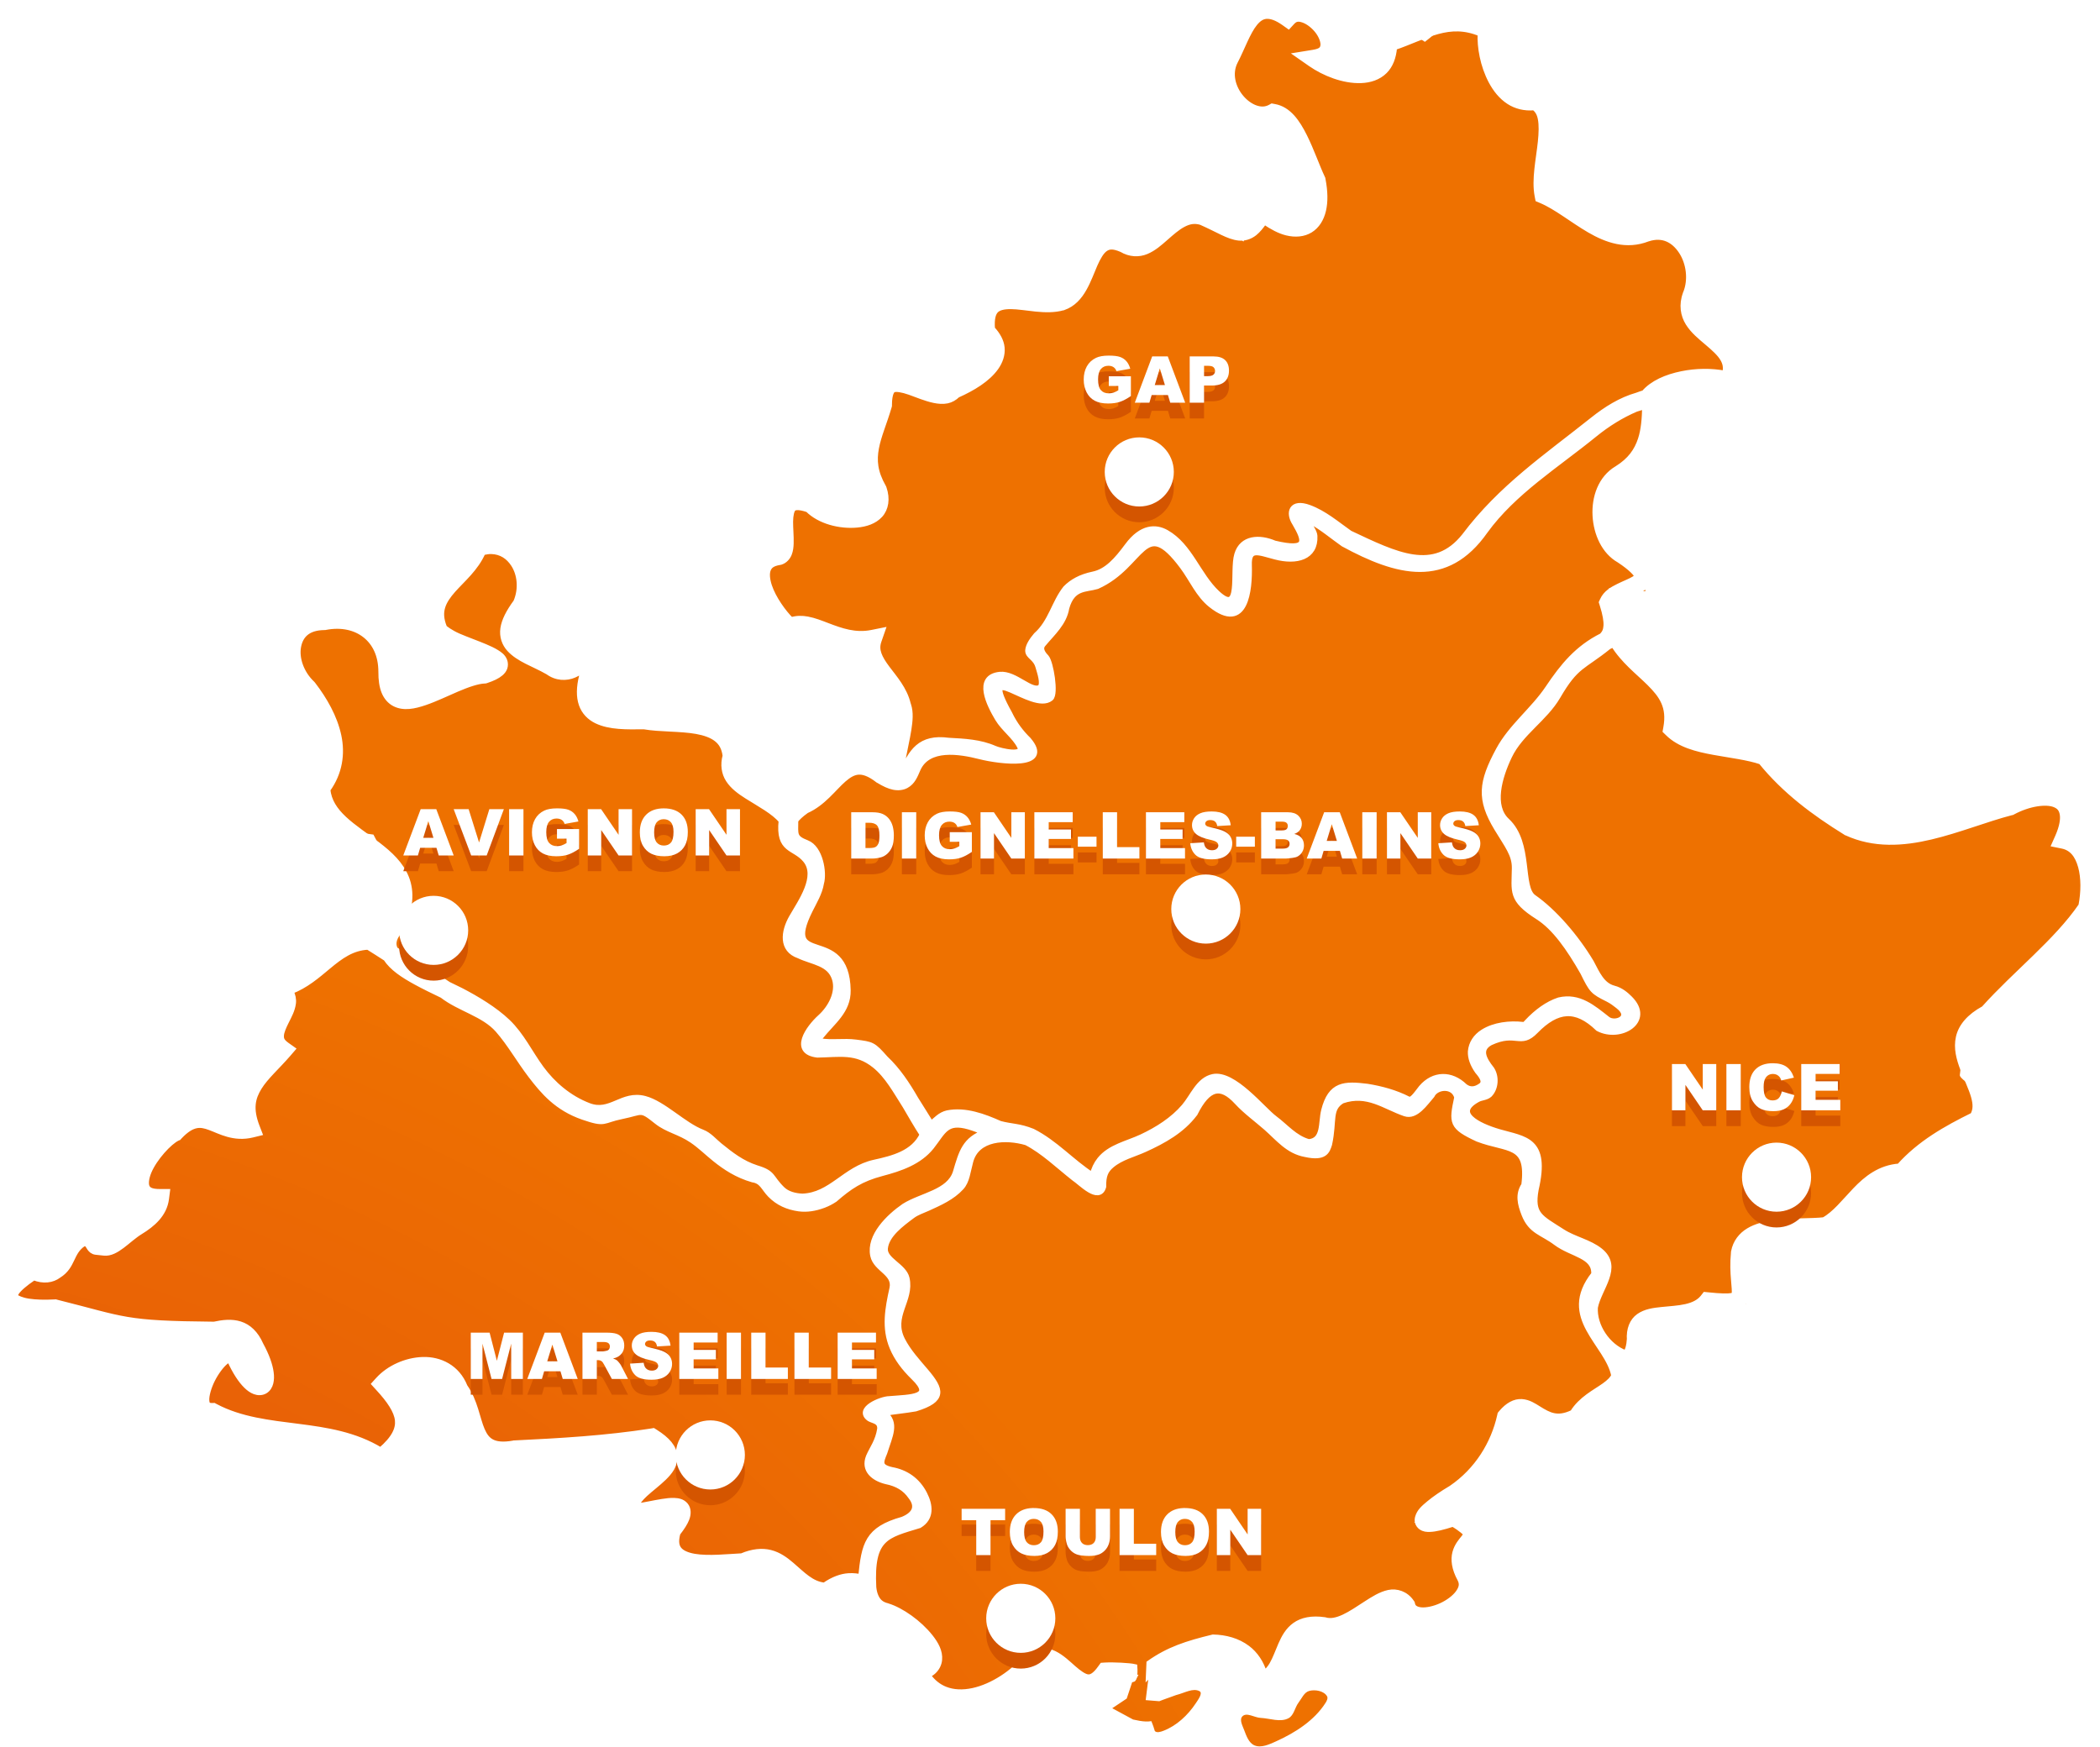 <svg id="svg2" width="561" height="466.68" version="1.1" xmlns="http://www.w3.org/2000/svg" xmlns:xlink="http://www.w3.org/1999/xlink"><defs id="defs4"><radialGradient id="radialGradient14015" cx="577.84" cy="185.08" r="522.83" gradientTransform="matrix(3.76 0 -1.7401e-8 3.383 -2478.9 675.78)" gradientUnits="userSpaceOnUse"><stop id="stop1" stop-color="#e03500" offset="0"/><stop id="stop2" stop-color="#e96206" offset=".72"/><stop id="stop3" stop-color="#ee7100" offset="1"/></radialGradient><filter id="filter14297" x="-.023" y="-.025" width="1.046" height="1.051"><feGaussianBlur id="feGaussianBlur14299" stdDeviation="15.5"/></filter></defs><g id="layer1" transform="translate(-61.782 1422.3)"><g id="g14308" transform="matrix(.236 0 0 .236 47.191 -1086.4)"><path id="path6817" d="m1490.8-1414-17.934 10.803-1.483 18.428-17.298 21.747-3.742 46.176 16.169 10.52 21.676 18.781 8.543-8.473 25.983 2.118-1.977 24.5 22.806 23.441 9.673 14.757-2.471 30.572-1.483 36.997-24.5-1.977-41.798-20.193-13.627 36.009-27.254-27.113-29.09-2.33-36.786 15.533-8.826 11.72-16.31 12.638-31.349-14.968-28.101 23.936-4.095 29.16-28.03 22.382-73.712-6.002-9.955 47.235 19.064 12.286-12.286 17.51-13.062 9.885-22.594 11.932-18.146 13.98-34.244-16.522-27.889-0.706-12.074 54.649-13.697 15.745 13.415 44.482 5.719 26.689-39.892 15.321-40.245-20.264-19.699-4.66-17.934 29.513 9.461 17.793 3.601 12.568-31.631 9.814 3.107 37.421 16.734 22.947 15.533 18.287 18.146-14.051 10.803 17.934 69.123 5.578-7.908 22.523 6.002 20.546 24.006 8.261 6.213 39.116-12.709 66.934-6.919-1.694-44.764-14.757-29.019 34.95-36.715 20.97-0.141 8.332-16.804-13.98-30.713-26.548-21.182-8.261 4.731-32.479-19.911-23.441-49.777-6.354-34.809-2.754-56.414-4.589-2.965-43.846 9.461-36.362-22.029 28.807h-26.195l-13.839-18.569-36.856-2.965-0.282-22.029 12.921-25.136 5.931-19.205-2.048-28.525-13.627-20.758-37.068-3.036-17.651 29.16-30.572 28.172 3.107 41.728 40.175 16.451 33.538 18.004-41.092 20.617-32.832 1.765s-8.224 5.909-17.44 11.721c-4.607 2.906-9.357 5.795-13.627 7.908-4.27 2.113-7.996 3.353-10.167 3.177-2.172-0.176-4.167-1.383-6.072-3.177-1.904-1.794-3.772-4.05-5.225-6.354-2.906-4.607-4.66-9.108-4.66-9.108l-1.694-33.043-20.97-38.833-62.91-5.084-29.866 31.208 24.783 46.035 22.17 35.656 10.097 37.915-18.71 42.293 4.731 22.17s0.809 3.891 3.318 8.332c1.255 2.218 2.775 4.63 5.013 6.707 2.241 2.077 5.151 3.772 8.614 4.872 13.853 4.402 38.762 7.555 38.762 7.555s15.198 28.663 17.016 33.185c0.911 2.258 4.205 7.923 7.272 13.909 3.069 5.989 5.913 12.133 5.648 15.392-0.528 6.515 1.624 31.914 1.624 31.914l-23.935 33.043-12.003-7.484-34.526 8.12-27.254 27.254-43.14 20.617 11.579 3.036 1.13 28.595-16.663 3.036-2.33 13.98 18.428 15.674-17.581 13.839-3.248 14.121-25.347 15.321 4.801 49.565-30.855 3.036-16.945-19.911-27.395 15.18-16.027 8.473-27.536 28.313-8.402 37.633 28.948 6.707c-24.077 43.127-48.153 37.399-72.23 55.355l-25.206-15.039-7.555 13.556-5.507 13.697-16.734 17.228-21.464-3.883-21.695 32.337c13.851 0-0.588 3.984-0.777 4.872l41.182 5.437 46.538 7.757c20.553 0.843 31.124 0.464 48.708 8.88l68.365 3.786 49.547-0.089 26.372 39.283 2.391 32.127-25.215-19.612-16.257-26.591-21.464 35.373-11.791 30.007 61.568 23.582 97.93 12.497 49 22.523 22.241-25.912 10.026-27.113-25.347-12.78-6.002-20.758 25.771-13.203 33.043-6.708 21.605 18.781 20.829 31.137 1.694 35.515 34.597 12.144 100.9-5.719 67.075-8.543 22.735 26.689-20.334 21.535-27.96 19.346-3.389 22.806 30.36-11.297 34.103-0.494-13.062 26.901-0.706 27.677 31.631 10.379 97.789-4.519 8.967 20.829 31.066 18.005 37.209-20.122 13.415 7.202 0.777 11.721 0.635 8.473 36.927 21.605 29.372 19.346 11.085 33.467-19.064 6.072 18.499 20.052s11.243 13.357 18.922 13.98c7.678 0.622 41.234-10.591 41.234-10.591l37.138-21.676 18.922-23.371 31.278 14.968 18.075 24.641 21.747-19.84 37.986 7.625-8.049 24.218-16.381 10.944 23.582 12.78c21.394 4.954 32.947 3.243 32.69-20.476l-18.428-1.483 4.378-35.232 18.287-15.533 36.574-12.568h37.139s23.657 12.709 23.159 18.852c-0.498 6.143 10.308 25.559 10.308 25.559l23.018-16.733 7.555-36.503 28.737-9.885 42.151-5.931 27.748-19.417 31.914-11.367 8.684 25.559 39.257-7.696 26.548-20.97-5.436-29.937-5.436-26.618 19.91 1.624-6.072-19.063-10.732-2.401-10.097-10.167-12.779 6.778-30.996 0.565 21.182-13.768 36.291-28.101 35.656-38.762 5.931-35.091 27.889-20.899 4.66 20.476 33.891-0.353 18.499-2.118 19.416-24.641 24.5-4.519 4.731-32.337 3.177-1.483 12.709-6.002 5.79-43.352 32.69 0.565 58.885-25.842 29.937 8.896-10.874-27.042 6.002-47.518 57.826-12.921 45.047-0.777 37.562-46.105 49.494-17.793 24.288-30.925 43.069-17.157 19.981-16.945-5.013-21.252s-25.841-16.273-25.489-20.617c0.352-4.344 5.649-43.352 5.649-43.352l138.1-139.59 3.601-58.814-16.028-9.461 1.13-14.121-15.18-1.2 5.295-47.023-30.431-2.048-78.584 25.347-76.395 20.052-52.319-3.671-66.722-45.188-39.257-42.01-78.372-17.298-25.559-7.625-3.107-44.058-40.457-39.186-14.898-18.852-6.072-8.473v-0.07h0.07l-9.673-13.344 2.189-41.375 41.234 3.389-9.391-32.549-30.29-15.674-10.803-43.352 4.166-23.723 48.647-47.518 4.448-54.931 0.847-10.238 49.142-14.615 37.915 4.236 1.341-28.383-45.682-42.928 4.801-72.865-37.139-28.242-37.986 11.226-24.642-7.484-70.888-41.728 4.025-103.58-48.365-9.461-25.277-66.51 9.108-5.719-13.486-6.072s-8.136-4.304-16.381-7.484c-4.123-1.59-8.288-2.917-11.438-3.389-3.15-0.475-5.352-0.086-5.507 1.836-0.156 1.919-1.893 4.575-4.448 7.484-2.554 2.909-5.992 6.118-9.32 9.037-6.657 5.837-13.133 10.732-13.133 10.732l-22.17-14.192-17.581 9.461-9.108 34.879-28.595 9.885-47.8-20.899 17.51-6.213 2.753-15.251-20.123-18.71-8.049-16.098-9.885 8.543-15.604 1.765-25.277-11.226 4e-4 -2e-4zm52.936 1905c-5.728 1.601-8.386 8.481-12.003 13.203-4.247 5.546-5.15 14.332-11.297 17.651-9.299 5.022-21.146 0.139-31.702-0.353-6.888-0.321-15.864-6.69-20.617-1.694-3.584 3.767 0.203 10.602 2.048 15.463 2.478 6.53 5.276 14.676 11.72 17.369 7.645 3.194 16.876-1.185 24.43-4.59 21.558-9.717 43.307-23.606 55.99-43.564 1.372-2.159 2.988-5.277 1.695-7.484-3.562-6.078-13.479-7.898-20.264-6.002zm-150.62 4.667c-46.134 16.373-32.165 12.004-24.077 40.669 2.181 2.471 6.808 0.899 9.885-0.282 14.854-5.704 27.56-17.67 36.362-30.925 2.676-4.03 8.379-11.689 4.378-13.839-7.421-3.988-16.459 1.841-26.547 4.378z" fill="url(#radialGradient14015)"/><g><path id="path6988" d="m1344.8 476.98c1.467-3.227 1.347-9.623 1.086-13.055-5.464-1.264-23.746-2.248-32.95-1.711l-3.248 0.212-1.906 2.612c-3.475 4.948-6.498 7.784-8.896 9.179-2.398 1.395-4.087 1.612-6.072 1.342-3.971-0.542-9.744-4.516-16.098-10.097-6.354-5.58-13.216-12.357-21.746-16.522-8.531-4.165-19.73-4.693-29.866 2.401l-0.777 0.565-0.635 0.706c-14.254 17.661-38.078 33.683-60.58 38.48-11.251 2.399-22.022 2.079-31.42-1.624-7.514-2.961-14.292-8.167-20.052-16.38 2.512-1.234 4.748-2.651 6.637-4.378 3.778-3.454 6.091-8.103 6.566-12.78 0.951-9.354-3.857-17.955-10.167-25.912-12.621-15.914-32.767-30.117-48.082-34.809l-0.212-0.07-0.141-0.07c-7.364-1.795-10.997-5.527-13.486-11.368-1.22-2.864-1.997-6.254-2.401-10.026-2.949-56.708 14.853-58.941 52.036-70.323 13.712-8.329 12.256-22.276 5.648-35.232-7.879-15.449-21.005-24.362-36.927-27.183-15.176-3.454-12.549-9.292-8.261-19.77 6.074-19.333 14.199-33.684-0.494-44.835 11.876-2.058 23.913-3.062 35.797-5.154 32.63-9.996 29.086-21.085 11.438-41.869-9.536-11.231-19.799-22.318-26.549-35.518-14.01-27.393 10.698-45.021 4.942-69.97-3.198-13.861-25.878-20.345-24.5-33.961 1.56-15.408 18.495-27.731 30.996-37.068 4.997-3.732 11.376-5.783 17.51-8.543 13.502-6.128 27.648-12.389 37.774-23.512 6.395-7.024 7.204-17.667 10.379-29.372 7.371-27.173 40.395-28.317 63.686-21.464 19.516 10.16 35.512 25.896 53.872 40.386 7.497 4.813 27.98 26.875 32.903 9.885-0.205-12.675 2.401-18.594 9.39-24.5 10.627-8.98 24.832-12.292 37.421-18.004 21.411-9.715 42.157-21.193 56.484-40.175 0.04-0.053 0.096-0.092 0.14-0.141 0.024-0.026 0.048-0.047 0.07-0.07 15.223-30.433 29.665-33.331 48.154-13.204h5e-4c9.745 10.608 22.995 20.228 32.902 28.948 13.974 12.3 24.857 26.631 44.27 30.149 21.914 4.836 24.43-3.361 26.901-11.156 5.864-26.956-0.682-40.156 14.686-49.424 28.837-9.898 47.914 6.549 71.312 14.545 12.035 4.113 22.432-11.667 30.149-20.476 5.076-10.634 25.059-12.379 28.878 2.33-6.163 28.883-6.387 33.113 23.16 46.882 34.006 13.071 58.849 4.142 52.742 52.46-7.056 10.611-4.363 21.345 0.07 32.761 7.633 19.654 20.27 20.479 35.868 32.196 18.057 13.564 44.36 14.474 43.212 35.938-38.948 49.268 15.592 78.048 22.664 114.81-1.667 3.91-5.489 7.636-11.015 11.579-10.474 7.477-26.354 15.136-35.797 30.502-9.23 4.425-15.941 4.907-21.747 3.742-6.067-1.217-11.43-4.449-17.016-7.908-5.585-3.459-11.41-7.486-19.134-7.978-7.724-0.492-15.69 3.698-23.017 12.497l-1.059 1.271-0.353 1.624c-7.075 31.883-25.714 62.27-55.143 82.326-0.116 0.077-0.239 0.136-0.353 0.212-10 5.949-18.405 11.703-24.712 16.945-6.386 5.309-10.89 9.25-12.709 15.604-0.455 1.589-0.709 3.496-0.14 5.578 0.567 2.082 2.055 4.075 3.671 5.225 3.232 2.3 6.355 2.425 9.814 2.33 6.263-0.172 14.826-2.271 26.195-5.931 10.077 5.978 14.544 10.492 14.968 11.509 0.232 0.555 0.241 0.154 0 0.777-0.241 0.622-1.123 2.02-2.542 3.813-2.837 3.585-7.643 8.798-9.743 16.733-2.092 7.902-0.933 17.88 5.578 29.796 0.026 0.05 0.043 0.09 0.07 0.14 2.793 5.466 1.809 10.002-2.118 15.533-3.963 5.582-11.323 11.131-19.417 14.827-8.094 3.696-16.897 5.54-23.088 4.942-3.095-0.299-5.459-1.169-6.99-2.259-1.531-1.09-2.455-2.289-3.036-4.66l-0.282-1.2-0.706-0.988c-6.26-9.281-16.571-12.503-25.489-10.591-8.917 1.912-17.182 7.174-25.63 12.638-8.448 5.464-16.992 11.319-24.994 15.039-8.002 3.72-15.022 5.173-21.182 3.389l-0.423-0.14-0.494-0.07c-14.384-2.072-25.34 0.272-33.255 5.931-7.915 5.659-12.258 13.825-15.745 21.817-3.487 7.992-6.268 16.062-10.096 22.664-2.416 4.167-5.45 7.519-9.038 10.379-3.712-12.44-10.407-22.23-19.205-28.878-11.006-8.316-24.686-11.984-38.763-12.286-29.778 7.196-50.326 13.94-72.02 29.219l-0.572 12.987c15.25-15.461 48.855-29.157 72.307-28.655 11.925 0.256 22.741 3.348 30.925 9.532 8.184 6.184 14.08 15.48 16.239 29.866l1.342 8.614 7.978-3.389c10.773-4.514 17.769-12.419 22.523-20.617 4.754-8.197 7.643-16.763 10.802-24.006 3.16-7.242 6.515-12.871 11.226-16.239 4.712-3.369 11.304-5.279 23.441-3.53v-0.07c10.296 2.658 20.49 0.057 29.725-4.236 9.511-4.421 18.478-10.646 26.689-15.957 8.21-5.311 15.755-9.598 21.04-10.732 5.249-1.126 7.529-0.847 11.368 4.801 0.026 0.038 0.043 0.032 0.07 0.07 1.533 4.209 4.027 7.896 7.413 10.308 3.996 2.846 8.651 4.264 13.486 4.731 9.669 0.933 20.258-1.587 30.078-6.072 9.821-4.485 18.925-10.997 24.853-19.346 5.928-8.349 8.284-19.609 2.966-29.796v-0.07l-0.07-0.07c-5.46-9.937-5.58-15.635-4.448-19.911 1.132-4.276 4.095-7.687 7.343-11.791 1.624-2.052 3.333-4.278 4.519-7.343 1.185-3.065 1.44-7.252-0.07-10.873-3.023-7.243-9.988-12.216-23.159-19.558l-2.612-1.483-2.824 0.918c-9.781 3.283-16.36 4.795-21.111 5.507 1.221-1.307 2.253-2.552 4.025-4.025 5.592-4.649 13.603-10.208 23.3-15.957l0.142-0.07 0.212-0.14c32.05-21.693 52.361-54.374 60.509-88.751 5.178-5.901 8.238-7.021 10.944-6.849 2.879 0.184 7.217 2.513 12.85 6.002 5.633 3.489 12.525 7.809 21.464 9.602 8.939 1.794 19.701 0.682 31.773-5.437l1.906-0.918 0.989-1.906c6.484-12.148 20.771-19.23 33.396-28.242 6.312-4.506 12.362-9.695 15.604-17.298 2.138-5.014 2.684-10.791 1.554-17.157 0.575-0.087 1.18-0.206 1.765-0.353 4.682-1.177 8.67-4.769 11.085-9.39 2.416-4.622 3.778-10.341 4.378-17.651l0.07-0.635-0.07-0.635c-1.011-9.604 0.94-12.675 4.589-15.251 3.65-2.576 10.696-4.12 19.417-5.013 8.72-0.893 18.871-1.349 28.807-3.601 8.769-1.987 17.529-5.762 24.429-12.709 11.918 1.18 20.577 1.6 27.112 0.282 3.598-0.725 6.869-2.087 9.461-4.519 2.592-2.432 4.077-5.751 4.66-8.826 1.167-6.15 0.097-12.148-0.565-19.84-0.655-7.604-1.147-16.695-0.07-27.889 1.281-6.829 4.542-10.862 10.238-14.262 5.745-3.43 14.025-5.723 23.37-6.99 18.69-2.535 41.126-1.216 57.685-3.318l1.13-0.141 1.059-0.565c16.876-8.6 28.182-24.33 40.386-37.139 12.204-12.808 24.409-22.658 42.999-23.088l2.966-0.07 1.977-2.259c22.133-25.663 51.186-41.787 83.315-57.544l1.624-0.847 0.989-1.483c7.286-10.764 6.629-23.136 3.459-34.314-3.168-11.179-8.649-22.028-12.568-32.337-3.919-10.309-6.084-19.775-4.236-27.819 1.847-8.044 7.381-15.94 22.664-23.935l1.13-0.565 0.777-0.918c35.404-39.672 82.62-75.24 112.9-119.96l0.777-1.13 0.212-1.271c3.59-17.406 4.051-36.247-0.424-52.248-3.75-13.41-11.884-24.929-24.288-30.431 4.01-10.881 5.367-20.284 3.742-28.313-1.95-9.637-8.544-16.885-16.804-20.334-16.314-6.813-38.204-2.284-58.673 8.543-29.66 7.74-60.219 20.097-90.163 27.183-30.027 7.105-58.947 8.88-86.28-3.53-35.392-21.897-68.092-46.3-93.694-78.513l-1.2-1.483-1.765-0.635c-17.568-6.279-38.296-8.361-57.12-11.791-17.488-3.187-32.737-7.807-42.434-15.957 3.195-25.954-8.733-44.047-23.159-58.391-15.219-15.133-32.729-27.755-42.01-46.035l-2.754-5.507-0.494 0.212c0.136-0.911 0.29-1.876 0.353-2.824 0.469-7.085-1.109-15.446-4.095-25.559 1.73-2.353 5.087-4.98 10.167-7.484 5.971-2.944 13.076-5.559 19.063-9.32 2.994-1.88 5.847-4.078 7.837-7.555 1.989-3.477 2.422-8.299 0.918-12.427-3.009-8.256-10.808-15.03-25.488-24.641l-0.212-0.141-0.212-0.141c-11.459-6.276-19.499-22.333-20.405-39.115-0.906-16.783 5.012-33.021 18.005-40.669h0.07l0.07-0.07c17.45-10.87 27.469-24.942 32.62-40.528 5.151-15.586 5.763-32.479 5.86-50.271v-2.189c7.19-5.369 18.063-9.928 30.29-12.427 16.398-3.351 34.926-3.32 49.071 0.494l5.719 1.553 2.33-5.437c5.434-12.956 3.902-24.885-1.342-34.032-5.243-9.148-13.37-15.882-20.97-22.311-7.599-6.429-14.689-12.522-18.569-18.711-3.847-6.136-5.239-11.827-1.836-21.04 0.029-0.07 0.042-0.142 0.07-0.212 8.263-20.155 4.979-43.244-6.072-60.085-11.089-16.9-31.6-27.528-54.296-19.84l-0.14 0.07-0.142 0.07c-19.086 7.528-35.978 1.631-54.154-8.967-16.977-9.899-34.045-23.649-52.53-32.267-1.704-13.996 1.995-34.606 4.025-54.225 1.082-10.464 1.567-20.613-0.212-29.937-1.778-9.324-6.355-18.15-15.039-23.3l-2.118-1.271-2.4 0.353c-9.161 1.501-16.113-0.334-22.241-4.307-6.128-3.973-11.386-10.34-15.463-18.004-6.86-12.897-10.071-29.057-10.52-40.951l2.683 1.483 0.989-10.167 1.412-13.909-8.826 5.578c-22.461-10.961-43.522-10.383-62.204-5.295-19.794 5.391-37.488 14.928-54.084 19.911l-4.801 1.412v5.013c-0.045 11.398-3.064 18.054-7.202 22.17-4.138 4.116-10.06 6.216-17.581 6.496-11.299 0.42-25.543-3.789-37.562-9.814 4.85-3.582 8.148-8.296 8.967-13.627 1.444-9.396-2.576-18.581-8.402-26.406-5.826-7.825-13.782-14.487-22.805-17.722-7.332-2.629-15.967-2.191-23.018 2.33-8.187-5.036-15.785-7.602-22.876-7.555h-3e-4c-1.013 0-2.045 0.024-3.036 0.14-9.118 1.066-16.329 6.544-21.746 13.203-10.834 13.32-16.908 32.394-23.794 45.541v0.07c-10.014 19.65-3.653 41.584 8.755 56.202 6.204 7.309 14.003 13.05 22.664 15.957 7.671 2.575 16.127 2.557 24.006-0.635 8.127 2.124 16.027 11.699 23.018 25.7 7.179 14.38 13.131 31.867 19.628 45.752 2.22 11.895 2.193 21.652 0.565 28.666-1.66 7.151-4.675 11.37-8.473 13.697-3.797 2.327-8.96 3.114-16.168 1.342-7.208-1.773-16.18-6.257-26.195-13.98l-5.86-4.519-3.954 6.213c-5.166 7.978-9.295 12.904-12.356 15.321-3.062 2.418-4.614 2.746-7.696 2.401-6.164-0.69-18.308-7.745-39.257-16.874l-0.424-0.14-0.353-0.14c-11.423-3.433-22.089-1.106-30.784 3.46-8.696 4.565-15.85 11.131-22.523 17.016-6.674 5.885-12.859 10.999-18.216 13.203-5.357 2.204-9.428 2.413-16.027-1.836l-0.494-0.282-0.494-0.212c-12.848-5.545-24.247-4.811-32.267 0.847-8.02 5.659-12.375 14.501-16.31 23.512-3.935 9.011-7.31 18.547-11.579 26.053-4.25 7.472-9.014 12.586-15.604 14.827-0.03 0-0.042 0.061-0.07 0.07-13.241 3.667-35.596-1.873-55.002-1.977-9.764-0.052-19.664 1.444-26.76 8.543-7.096 7.099-9.67 18.47-7.979 34.102l0.212 2.401 1.765 1.695c6.024 5.852 8.274 10.86 8.684 15.18 0.411 4.32-0.922 8.556-4.307 13.274-6.771 9.435-21.745 19.197-38.41 26.618l-1.483 0.706-1.059 1.2c-1.636 1.997-3.166 2.853-5.507 3.318-2.342 0.465-5.516 0.279-9.249-0.494-7.467-1.547-16.773-5.535-25.912-8.755-9.139-3.22-18.431-6.349-27.607-2.683-4.588 1.833-8.567 5.832-10.803 10.944-2.095 4.791-3.002 10.657-3.107 17.863-5.039 17.046-11.676 31.908-14.615 47.941-2.917 15.907-1.403 33.028 9.249 52.319 0.026 0.049 0.044 0.092 0.07 0.141 2.983 8.703 1.573 12.957-1.483 16.31-3.075 3.374-9.374 5.985-17.369 6.707-15.989 1.446-37.332-5.214-45.541-14.262l-1.13-1.271-1.553-0.565c-7.069-2.591-13.003-3.785-18.358-3.601-5.354 0.184-10.274 2.033-13.697 5.295-6.846 6.525-7.494 15.829-7.555 24.571-0.06 8.742 0.851 17.753 0.635 24.288-0.108 3.268-0.55 5.852-1.059 7.131-0.509 1.279-0.407 1.012-0.777 1.13v0.07c-11.608 2.156-19.919 8.492-23.159 17.016-3.338 8.781-2.011 18.423 1.13 27.819 6.281 18.791 20.055 37.492 31.772 47.447l3.53 2.965 4.095-2.189c4.389-2.345 8.748-2.641 14.545-1.553s12.673 3.756 20.405 6.707c13.223 5.047 29.343 10.606 47.941 9.39-0.308 5.068 0.287 9.959 1.836 14.404 2.524 7.243 6.8 13.522 11.297 19.558 8.994 12.071 18.835 23.245 21.676 36.362l0.07 0.494 0.212 0.494c1.411 3.76 1.355 12.275-0.141 21.888-1.496 9.613-4.087 20.349-5.86 30.149-1.371 7.576-2.63 14.369-1.765 20.687-1.686-0.825-3.514-1.773-5.578-3.036-11.25-8.549-21.599-12.28-31.137-11.579-9.72 0.714-17.651 5.715-24.5 11.65-13.697 11.87-24.928 27.75-39.892 33.891l-0.706 0.282-0.635 0.424c-5.05 3.564-9.147 7.036-12.356 10.45-11.363-12.08-27.34-19.531-39.61-27.324-7.482-4.753-13.479-9.569-16.592-14.404-3.114-4.834-4.143-9.43-1.483-17.298l0.494-1.412-0.212-1.553c-1.42-12.874-7.198-22.729-15.392-29.16-8.194-6.431-18.303-9.623-28.878-11.509-21.15-3.772-44.985-2.493-60.721-5.437l-0.635-0.141-0.635 0.07c-18.968 0.222-37.275-0.227-47.447-5.154-5.086-2.464-8.17-5.488-9.955-10.661-1.76-5.098-2.032-12.852 0.706-24.077 8e-3 -0.029-8e-3 -0.042 0-0.07 2.981-9.095 5.059-15.689 6.425-20.476 1.371-4.802 2.437-6.84 1.977-11.085-0.115-1.061-0.343-2.606-1.906-4.378-1.563-1.772-4.607-2.621-6.354-2.401-3.495 0.441-4.079 1.637-5.084 2.471-2.009 1.668-3.847 3.627-6.143 5.931-4.591 4.608-10.674 10.178-16.522 12.709-5.848 2.531-10.45 2.971-17.016-2.542l-0.494-0.353-0.494-0.353c-16.692-9.435-33.21-15.75-39.61-22.806-3.2-3.528-4.418-6.414-3.601-11.932 0.817-5.519 4.464-13.772 12.78-24.924l0.494-0.635 0.282-0.706c8.369-19.19 6.279-40.608-4.024-56.202-7.728-11.695-20.627-19.848-36.221-20.546-5.198-0.233-10.681 0.347-16.38 1.906l-3.46 0.918-1.2 3.389c-5.534 15.8-20.346 27.877-32.973 42.081-6.313 7.102-12.044 14.896-14.898 24.43-2.854 9.534-2.46 20.582 2.542 32.761l0.07 0.212 0.141 0.212c4.283 8.618 13.174 12.148 23.088 16.451 9.914 4.303 21.3 8.269 30.29 12.074 4.495 1.902 8.368 3.788 11.014 5.437 1.766 1.101 1.899 1.33 2.33 1.765-1.556 1.147-4.91 3.004-10.52 4.942-11.076 0.758-22.764 5.107-34.597 10.167-12.358 5.285-24.792 11.325-35.515 14.968-10.723 3.643-19.193 4.348-23.441 2.189-2.124-1.079-3.796-2.735-5.295-6.425-1.5-3.691-2.529-9.463-2.471-17.581-0.025-22.207-8.774-40.696-23.3-52.178-14.525-11.482-34.492-15.868-55.99-11.791-23.714 0.708-38.766 15.573-41.94 33.538-3.176 17.977 3.871 38.449 19.346 53.448 12.215 15.938 22.572 34.432 26.406 52.601 3.834 18.169 1.6 35.707-11.65 52.389l-1.624 2.048 0.141 2.612c1.206 18.39 11.111 32.477 23.3 43.917s26.826 20.771 39.469 30.502c12.643 9.731 23.019 19.719 27.677 31.561 4.659 11.841 4.445 26.178-6.143 47.165-4.96 6.232-8.096 12.532-8.826 18.922-0.011 0.092 8e-3 0.19 0 0.282-3.406-2.149-6.802-4.311-10.238-6.425l-1.624-0.988h-1.977c-23.763 0.315-40.579 13.058-55.567 25.559-14.988 12.501-28.612 24.768-46.812 28.666l-14.898 3.177 12.356 8.967c5.15 3.721 5.402 5.692 4.872 9.673-0.53 3.981-3.34 9.743-6.496 16.027-3.156 6.284-6.717 13.165-7.202 21.182-0.364 6.012 1.762 12.482 6.566 18.004-10.381 11.245-21.669 21.691-29.584 34.526-7.922 12.847-11.042 28.838-5.86 48.153-12.274 0.729-21.774-4.476-33.255-8.684-6.802-2.494-14.586-4.358-23.088-2.612-8.259 1.696-16.613 6.879-25.489 16.098-14.867 7.662-30.317 25.846-38.056 44.199-3.981 9.441-6.066 19.246-2.189 28.101 2.98 6.805 9.718 11.376 18.852 13.133-3.443 8.02-10.775 14.352-20.899 20.546-11.25 6.883-24.902 13.172-36.856 21.252-3.477-3.489-6.888-6.361-10.379-8.049-4.901-2.37-10.431-2.679-14.898-0.918-8.934 3.522-13.185 11.773-17.722 19.346-4.537 7.573-9.067 15.029-13.627 18.499-4.56 3.47-8.222 4.66-17.44-0.494l-3.6-1.977-3.389 2.189c-13.265 8.474-21.737 15.666-26.477 22.947-2.37 3.64-3.797 7.449-3.742 11.509 0.055 4.06 1.857 8.004 4.519 10.732 5.323 5.457 12.988 7.661 22.241 9.108 9.064 1.418 19.877 1.733 31.702 1.13 75.137 17.527 66.185 21.206 183.43 24.924 8.871-1.938 16.532-2.526 22.311-0.706 5.78 1.82 10.558 5.667 14.898 15.816l0.141 0.282 0.141 0.282c6.254 11.373 9.324 20.752 10.167 26.971 0.422 3.11 0.293 5.38 0 6.566-0.033 0.132 0.03-0.028 0 0.07-0.907-0.381-2.534-1.297-4.589-3.318-4.367-4.295-10.136-12.654-15.957-25.489l-0.212-0.353-0.141-0.353c-2.675-4.459-7.971-7.504-12.85-7.272-4.879 0.232-8.794 2.528-12.427 5.437-7.265 5.818-13.764 14.952-18.781 24.924-5.018 9.972-8.56 20.574-7.978 30.36 0.291 4.893 1.798 9.944 5.507 13.697 3.169 3.207 7.741 4.7 12.709 5.084 31.303 16.354 65.346 19.713 98.001 23.865 32.948 4.19 64.396 9.151 91.717 27.324l4.166 2.683 3.813-3.036c20.835-16.569 29.676-33.011 28.101-49.212-1.382-14.219-10.031-26.662-21.04-39.186 9.409-7.886 23.193-13.816 36.15-14.192 15.085-0.437 27.941 4.96 34.456 22.241l0.353 0.918 0.565 0.706c9.362 12.838 11.602 31.356 18.499 47.306 3.448 7.975 8.493 15.585 16.945 20.123 8.277 4.444 19.072 5.549 32.973 3.177 0.295-0.05 0.55-0.018 0.847-0.07 50.864-2.457 101.83-5.508 152.58-13.274 10.364 6.929 13.348 12.127 13.556 15.321 0.222 3.402-2.352 7.869-8.049 13.415-5.697 5.546-13.723 11.577-21.04 18.287-7.317 6.71-14.274 14.268-16.663 24.218l-0.07 0.282v0.212c-0.382 2.457-0.025 5.538 1.624 7.908 1.649 2.37 4.009 3.609 6.072 4.236 4.127 1.254 7.963 0.922 12.285 0.424 8.646-0.997 19.042-3.496 27.748-4.872 4.353-0.688 8.235-1.105 10.873-0.988 2.095 0.093 2.221 0.28 2.189 0.14-0.076 0.258-0.094 0.45-0.494 1.483-1.075 2.775-3.927 7.675-9.108 14.192l-0.847 1.059-0.353 1.271c-3.784 13.234-2.237 24.416 3.954 32.055 6.191 7.639 15.562 11.062 25.489 12.78 19.853 3.436 43.845 0.203 57.967-0.424h1.271l1.13-0.565c10.798-4.832 18.339-5.171 24.783-3.53 6.444 1.64 12.232 5.627 18.287 10.803 12.11 10.351 25.3 26.039 47.588 26.971l2.471 0.07 1.906-1.483c9.46-7.277 16.658-9.21 22.523-9.602 5.105-0.342 9.233 0.643 13.627 1.341 0.543 4.545 1.628 8.929 3.389 13.062 3.784 8.881 11.443 16.27 22.382 19.064 0.128 0.032 0.224 0.111 0.353 0.14 10.586 3.382 30.734 17.158 41.092 30.219 5.228 6.591 7.601 12.788 7.272 16.027-0.165 1.62-0.676 2.719-2.259 4.166-1.583 1.448-4.499 3.117-9.32 4.378l-8.261 2.189 3.954 7.555c7.799 14.736 18.785 24.406 31.208 29.301 12.423 4.895 26.029 5.079 39.256 2.259 25.977-5.538 51.032-22.432 67.358-42.152 6.412-4.342 10.244-3.815 15.745-1.13 5.628 2.748 12.029 8.677 18.71 14.545 6.681 5.868 13.751 12.052 23.229 13.344 4.739 0.646 9.968-0.291 14.686-3.036 3.861-2.246 7.388-5.817 10.873-10.238 6.768-0.232 27.029 4.005 28.266 1.284zm-1188.6-492.62c1.102-0.434 1.755-0.603 4.024 0.494 2.269 1.098 3.447 8.249 10.167 8.967l9.249 0.988c13.676 1.462 26.707-15.209 40.739-23.794 14.032-8.585 27.178-19.782 29.372-37.209l0.988-7.625h-7.767c-10.766 0.025-13.768-2.635-15.18-5.86-1.413-3.226-0.975-9.769 2.259-17.44 6.469-15.342 23.202-33.589 32.62-38.056l1.2-0.494 0.847-0.988c7.957-8.459 14.06-11.667 19.134-12.709 5.074-1.042 9.775-0.018 15.604 2.118 11.657 4.273 27.098 13.475 48.153 8.332l7.484-1.836-2.754-7.131c-7.741-20.158-4.896-32.419 2.542-44.482 7.438-12.063 20.462-23.345 32.761-37.562l4.872-5.648-6.072-4.307c-6.119-4.356-6.814-7.268-6.566-11.368 0.248-4.099 2.703-9.741 5.79-15.886 3.087-6.146 6.751-12.707 7.767-20.334 0.591-4.437-0.422-9.229-2.824-13.697 17.113-6.388 30.282-17.918 42.575-28.172 14.178-11.826 27.218-21.335 45.329-22.17l4.4e-4 -1.4e-4c6.84 4.23 13.635 8.616 20.405 12.991 7.081 10.898 19.535 18.972 33.608 26.689 9.577 5.252 19.955 10.244 30.078 15.11 19.526 15.214 46.992 20.916 63.051 39.186 13.545 15.41 24.142 34.414 37.35 51.683 13.979 18.278 29.529 36.737 58.885 46.882 26.182 9.049 21.307 3.714 43.634-0.777 24.185-4.864 20.569-9.587 39.892 5.86 12.071 9.65 25.515 11.431 40.033 21.323 9.284 6.325 17.07 14.098 25.7 21.04 11.971 9.63 25.326 18.388 42.646 23.37 11.027 1.655 12.558 9.531 20.052 17.228 8.95 9.193 19.876 13.871 32.267 15.604 9.1 1.272 18.587-0.346 27.466-3.671 0.09-0.032 0.193-0.038 0.283-0.07 0.285-0.108 0.563-0.241 0.847-0.353 4.143-1.588 8.174-3.703 12.003-6.284 16.597-14.451 29.475-23.261 53.165-29.513 20.911-5.519 42.212-12.682 56.061-29.937 13.792-17.548 16.717-30.242 42.858-22.806 5.781 1.685 11.925 4.201 18.287 6.496-22.918 8.655-26.406 21.974-33.326 45.47-7.362 22.858-38.359 25.993-58.25 38.409-17.366 11.986-39.729 33.623-35.232 55.566 3.242 15.817 25.671 19.475 21.747 37.35-5.032 22.921-9.167 44.58 0.141 66.793 5.157 12.306 13.326 23.152 24.147 33.679 24.358 23.695-3.332 22.726-27.889 24.853-8.705 0.016-37.157 11.522-22.311 21.888 4.842 2.663 12.49 2.708 12.074 11.721-2.221 14.389-8.731 22.124-12.78 31.561-6.084 15.306 6.009 24.364 19.416 27.677 12.926 2.517 21.881 8.159 28.031 17.016 10.006 12.556 3.572 21.451-9.179 26.618-39.977 11.15-43.26 27.873-47.023 65.099-3.57-0.669-8.461-1.523-14.333-1.13-7.728 0.517-17.019 3.509-27.183 10.661-14.986-1.469-24.862-12.454-37.633-23.37-6.649-5.684-14.095-11.194-23.653-13.627-9.214-2.346-20.053-1.405-32.337 3.813-15.306 0.747-37.724 3.289-53.872 0.494-8.246-1.427-14.258-4.226-17.298-7.979-2.934-3.621-4.329-8.867-1.694-18.781 4.974-6.394 8.346-11.609 10.167-16.31 1.958-5.055 2.217-11.001-1.271-15.11-3.488-4.109-8.127-4.823-12.427-5.013-4.299-0.19-8.855 0.376-13.627 1.13-9.545 1.508-20.019 3.975-27.183 4.801-1.754 0.203-2.124 0.023-3.318 0 2.119-4.409 5.617-9.083 10.803-13.839 6.587-6.04 14.629-11.981 21.323-18.499 6.694-6.518 12.786-14.236 12.144-24.076-0.642-9.84-7.997-18.526-21.747-27.183l-2.118-1.341-2.542 0.424c-51.096 8.001-102.84 10.98-154.84 13.486h-0.424l-0.424 0.141c-12.499 2.246-20.038 0.966-24.994-1.694-4.956-2.661-8.136-7.063-10.944-13.556-5.523-12.774-7.843-32.556-19.487-49.071-8.607-21.771-28.205-30.839-47.165-30.29-19.198 0.556-38.38 9.382-50.342 22.523l-4.166 4.589 4.166 4.589c12.669 13.695 20.986 25.842 22.029 36.574 0.968 9.956-3.766 20.635-19.558 34.173-29.186-17.799-61.459-22.75-92.988-26.76-33.174-4.218-65.619-7.642-94.188-22.806l-1.553-0.847-1.694 0.07c-3.411 0.062-4.63-0.667-5.366-1.412-0.736-0.745-1.391-2.203-1.553-4.942-0.325-5.479 2.235-14.904 6.566-23.512 4.331-8.607 10.389-16.625 15.11-20.405 2.36-1.89 4.245-2.455 4.589-2.471 0.086-5e-3 0.137-0.028 0.141-0.07 8e-3 0.039 0.051 0.155 0.424 0.777 6.164 13.423 12.397 22.877 18.499 28.878 3.112 3.06 6.206 5.286 9.673 6.566 3.466 1.28 7.737 1.398 11.226-0.635 3.489-2.034 5.41-5.504 6.284-9.037 0.874-3.533 0.938-7.41 0.353-11.721-1.149-8.479-4.81-18.887-11.438-31.066-0.088-0.206-0.193-0.361-0.282-0.565-5.423-12.306-13.525-19.816-23.017-22.806s-19.548-1.778-29.301 0.353c-103.27-0.915-99.868-5.324-178.49-24.995l-0.988-0.282-1.059 0.07c-11.437 0.618-21.711 0.313-29.584-0.918-7.873-1.231-13.165-3.737-14.615-5.225-0.725-0.744-0.699-0.874-0.706-1.412-0.007-0.538 0.171-1.902 1.553-4.024 2.519-3.87 9.27-9.908 19.77-16.945 10.816 4.428 20.975 2.985 27.96-2.33 16.771-10.449 13.013-25.85 28.171-35.938zm1340.4-1389.7c4.579 0.023 10.642 1.904 18.852 7.696l4.872 3.46 4.025-4.378c3.776-4.097 7.567-4.351 13.203-2.33 5.636 2.02 12.053 7.084 16.451 12.991 4.398 5.907 6.443 12.516 5.86 16.31s-2.233 6.526-11.509 8.049l-16.522 2.683 13.768 9.602c15.502 10.749 37.152 19.372 56.837 18.64 9.844-0.366 19.494-3.292 26.618-10.379 6.253-6.221 9.923-15.413 10.803-26.901 16.819-5.633 32.932-13.712 49.212-18.146 15.588-4.245 31.181-4.829 48.788 2.683-0.802 14.886 2.691 35.968 12.215 53.872 4.845 9.109 11.3 17.389 19.981 23.018 7.836 5.081 17.601 7.632 28.383 6.637 3.939 2.864 6.362 6.807 7.555 13.062 1.326 6.955 1.028 16.112 0 26.054-2.056 19.884-7.225 42.425-3.671 61.074l0.706 3.601 3.318 1.412c17.162 7.169 35.224 22.059 54.79 33.467 19.49 11.364 41.734 19.264 65.664 9.955 0.092-0.037 0.188-0.034 0.282-0.07 16.957-5.609 29.742 1.48 38.268 14.474 8.577 13.072 11.299 32.149 4.872 47.659l-0.07 0.14v0.07c-4.789 12.742-2.66 24.395 2.895 33.255 5.555 8.861 13.78 15.506 21.323 21.888 7.543 6.381 14.432 12.478 18.005 18.711 2.886 5.035 3.967 10.022 2.189 16.875-15.463-3.032-32.808-2.8-48.93 0.494-17.363 3.548-33.09 10.29-42.646 21.464-2.706 0.828-5.341 1.781-7.978 2.753-18.512 5.261-34.948 15.641-50.06 27.677-52.862 42.107-103.81 76.497-145.16 131.47-34.662 43.557-77.679 21.654-130.12-3.036-14.89-10.508-29.001-22.735-46.176-29.019-19.604-7.172-23.362 5.367-15.674 17.298 12.016 20.463 15.253 32.366-23.37 23.159-16.808-7.27-36.495-6.486-42.082 12.427-5.842 19.017 5.831 70.796-22.876 43.917-21.931-20.535-30.814-53.433-57.684-68.629-11.373-6.432-27.376-6.925-43.564 14.968-12.073 16.328-23.38 29.19-39.045 32.408-13.846 2.845-23.754 8.4-30.996 15.816-12.956 16.367-16.446 38.083-33.282 53.039-4.528 5.323-8.876 11.634-9.224 17.143-0.095 6.588 8.641 7.713 11.568 18.324 1.91 6.692 6.312 18.959 2.271 23.545-10.095 6.755-28.533-16.156-45.942-14.36-27.291 2.816-11.667 33.583-2.211 49.451 6.788 11.392 19.246 20.081 24.924 31.278 6.342 12.508-22.339 5.754-28.666 2.965-16.515-7.278-34.184-8.071-52.107-9.037-32.089-4.361-42.079 12.394-52.531 36.574-0.584-1.853-0.512-9.568 1.13-18.64 1.675-9.255 4.316-20.194 5.931-30.572 1.554-9.988 2.504-19.425-0.282-27.748-0.033-0.15-0.108-0.274-0.141-0.424-0.065-0.183-0.073-0.383-0.141-0.565h-0.07c-4.048-17.073-15.456-29.573-23.724-40.669-4.218-5.662-7.588-10.917-9.32-15.886-1.732-4.969-2.065-9.517-0.07-15.251l3.883-11.226-11.579 2.33c-18.697 3.721-34.653-1.984-49.989-7.837-7.668-2.927-15.153-5.907-22.806-7.343-6.04-1.133-12.413-1.168-18.569 0.847-8.858-8.654-20.24-24.541-24.924-38.551-2.581-7.721-3.019-14.483-1.412-18.71 1.607-4.228 4.627-7.309 13.627-8.755l0.494-0.07 0.494-0.141c4.522-1.443 7.75-5.267 9.249-9.037 1.5-3.77 1.914-7.674 2.048-11.72 0.267-8.094-0.688-17.038-0.635-24.641 0.052-7.603 1.487-13.082 3.318-14.827 0.916-0.873 2.001-1.528 4.801-1.624 2.597-0.09 6.779 0.622 12.144 2.471 13.226 13.211 35.827 19.057 55.284 17.298 10.094-0.913 19.656-3.99 26.124-11.085 6.468-7.096 8.308-18.137 4.166-30.078l-0.212-0.565-0.282-0.565c-9.873-17.357-10.749-30.385-8.19-44.34 2.559-13.955 9.178-28.741 14.545-47.094l0.212-0.918v-0.988c-0.013-6.742 0.935-11.295 2.047-13.839s2.04-3.132 3.389-3.671c2.699-1.078 9.631-0.08 18.075 2.895 8.444 2.975 18.049 7.184 27.677 9.179 4.814 0.997 9.694 1.471 14.615 0.494 4.167-0.827 8.172-3.108 11.509-6.354 17.588-7.889 34.001-17.824 43.352-30.855 4.727-6.587 7.626-14.353 6.849-22.523-0.695-7.312-4.669-14.446-10.873-21.182-1.035-12.192 1.217-18.232 4.236-21.252 3.177-3.179 8.851-4.634 17.086-4.589 16.471 0.088 39.609 6.958 59.097 1.341h0.141l0.138-0.07c10.876-3.646 17.976-12.052 23.088-21.04 5.113-8.988 8.623-18.937 12.286-27.324 3.663-8.387 7.58-14.941 11.72-17.863 4.141-2.922 8.841-3.918 19.064 0.494 9.416 5.64 19.411 5.744 27.536 2.401 8.409-3.46 15.282-9.584 22.029-15.533 6.747-5.949 13.343-11.732 19.911-15.18 6.484-3.404 12.537-4.785 20.264-2.542 19.785 8.679 30.757 16.383 42.716 17.722 6.04 0.676 12.371-1.181 17.581-5.295 3.894-3.075 7.53-7.631 11.368-13.062 8.872 6.077 17.38 10.609 25.347 12.568 9.737 2.394 19.058 1.581 26.477-2.966 7.419-4.546 12.364-12.469 14.615-22.17 2.252-9.701 2.049-21.326-0.565-34.879l-0.14-0.847-0.353-0.777c-6.077-12.788-12.31-31.094-20.264-47.023-7.953-15.93-17.878-30.771-34.102-33.467l-2.259-0.424-2.048 1.13c-5.13 2.734-10.542 2.877-16.38 0.918-5.838-1.96-11.863-6.207-16.663-11.862-9.6-11.31-14.072-27.408-6.99-41.304 7.716-14.755 14.076-33.174 22.241-43.211 4.09-5.028 8.028-7.706 12.78-8.261 0.594-0.07 1.252-0.073 1.906-0.07v7e-4zm427.52 441.92c-0.34 13.918-1.293 26.805-4.872 37.633-4.305 13.027-11.777 23.813-26.76 33.185-0.047 0.029-0.092 0.041-0.14 0.07-18.439 10.94-25.53 32.573-24.43 52.954 1.092 20.235 9.993 40.504 26.901 50.059 13.807 9.039 19.418 15.737 20.193 17.863 0.387 1.063 0.315 0.703 0.07 1.13-0.244 0.426-1.32 1.569-3.318 2.824-3.996 2.51-11.02 5.17-17.863 8.543-6.843 3.374-14.172 7.525-17.722 15.463l-1.059 2.33 0.776 2.471c3.549 11.083 4.726 18.818 4.378 24.076-0.348 5.259-1.799 8.13-4.731 11.297-0.086 0.093-0.192 0.189-0.282 0.282-27.582 13.804-44.012 33.837-61.003 59.167-16.546 24.666-41.629 43.603-55.778 69.829-19.902 36.888-21.955 55.576-2.046 88.61 11.706 19.423 20.295 29.521 20.123 45.046-0.298 26.788-4.795 35.341 26.195 55.002 19.227 12.198 35.443 35.542 51.118 62.98 10.086 20.409 10.953 21.652 27.96 30.078 4.908 2.432 8.656 5.461 11.72 7.837 17.655 13.689-3.524 22.207-12.216 15.392-16.323-12.798-32.156-26.804-54.79-21.464-12.816 4.218-24.956 13.111-35.727 24.571-1.797 1.912-2.755 3.467-5.295 3.177-14.49-1.656-32.029 0.165-44.976 8.402-7.922 5.032-12.97 12.539-13.768 21.747-0.296 6.998 2.362 14.339 7.758 22.091 5.8 6.708 9.164 12.541 4.099 16.653-6.749 4.997-13.185 5.396-18.989 0.866-15.126-14.787-35.003-14.534-48.718 1.553-6.53 8.327-10.856 15.199-15.18 12.991-14.456-7.38-30.292-11.691-46.247-14.262-25.57-3.17-41.196-3.066-48.788 26.83-3.542 13.95 0.37 34.381-17.51 35.868-16.092-4.477-26.163-17.386-38.833-26.76-13.343-9.871-46.385-51.897-69.546-46.953-16.002 3.416-22.407 22.01-32.479 33.749-12.624 14.715-29.989 25.856-48.224 34.385-16.169 7.563-35.632 11.21-47.164 25.559-3.923 4.882-6.819 10.896-8.402 17.934-23.793-15.321-42.456-36.963-67.993-49.848-15.516-6.199-23.465-5.15-36.927-8.755-18.124-8.113-39.297-16.013-59.45-11.932-7.64 1.75-12.765 7.397-18.358 12.356-5.773-9.231-11.617-18.799-17.722-28.383-9.548-16.614-20.17-32.703-34.173-45.894-0.049-0.046-0.097-0.091-0.141-0.141-13.909-15.793-14.904-15.672-33.326-18.075-13.68-1.784-26.845 0.779-40.315-1.412-4.404-0.356-1.172-3.218 0.565-5.578 13.374-16.812 31.022-28.936 30.643-52.107-1.224-74.891-76.572-23.281-42.858-90.94 4.921-9.876 10.81-19.364 12.638-30.36 0-0.025-0.011-0.046 0-0.07 3.529-11.947-1.093-39.558-16.098-45.329-15.041-5.784-13.057-9.695-12.991-25.489v-0.282c2.197-2.958 5.946-6.672 12.285-11.156 0.032-0.023 0.039-0.048 0.07-0.07 19.057-8.436 30.972-25.564 42.293-35.373 5.804-5.03 10.989-8.061 16.592-8.473 5.603-0.412 12.582 1.61 22.453 9.249l0.282 0.212 0.353 0.141c6.454 3.949 11.859 6.435 16.945 7.484 5.086 1.049 10.1 0.499 14.05-1.624 7.292-3.981 9.831-10.827 13.274-18.781 11.823-25.726 47.174-20.111 70.394-14.192 23.505 5.992 81.149 12.615 54.723-18.388-7.815-7.614-15.547-17.316-21.539-29.907-36.236-65.076 26.504-1.075 46.741-17.51 5.911-4.801 0.01-40.09-4.942-45.964-6.885-6.995-6.63-11.891-3.46-15.392 10.57-12.687 23.478-23.784 26.265-40.739 6.768-24.09 21.748-20.818 34.808-24.712 53.055-23.747 52.307-82.225 96.942-22.311 10.804 14.502 18.037 32.133 32.267 43.422 38.946 30.898 43.446-16.672 42.646-44.693-0.743-20.706 10.44-15.007 30.29-9.814 23.287 6.092 45.115 0.848 43.917-23.371-0.397-8.019-15.684-23.171-3.389-16.451 12.406 6.78 23.973 16.663 36.221 25.277 61.077 33.24 116.48 47.733 160.2-14.545 32.08-44.29 81.121-74.622 123.77-109.37 14.76-12.025 30.535-21.757 47.024-28.807 3.469-1.207 7.009-2.201 10.591-2.965l-6e-4 -1.4e-4zm-1306.2 163.95c11.367 0.284 19.678 6.036 25.347 14.615 7.524 11.386 9.388 28.215 2.965 43.14-8.47 11.568-13.317 21.165-14.615 29.937-1.344 9.079 1.725 17.214 6.99 23.017 10.529 11.608 27.625 16.838 42.928 25.489l0.07-0.07c9.883 7.65 21.328 7.711 30.007 3.954 4.459-1.93 8.419-4.577 11.862-7.343-0.906 2.84-1.356 4.362-2.542 7.978l-0.07 0.282-0.07 0.212c-3.263 13.07-3.406 23.626-0.424 32.267 2.982 8.64 9.301 14.793 16.804 18.428 14.951 7.242 34.349 6.72 53.307 6.496 0.071-8.3e-4 0.141 8.5e-4 0.212 0 18.394 3.19 41.121 2.027 59.45 5.295 9.378 1.672 17.382 4.457 22.947 8.826 5.417 4.252 8.905 9.872 10.097 19.275-2.803 10.149-1.287 19.571 3.389 26.83 5.014 7.784 12.672 13.363 20.758 18.499 14.517 9.22 30.571 17.497 39.257 28.03-3.619 34.792 14.542 29.078 27.183 44.34 15.62 18.858-5.509 47.826-15.604 65.522-9.031 15.832-11.853 35.999 8.049 42.787 15.706 7.538 35.062 8.158 40.739 26.548 4.836 15.664-4.877 33.208-16.309 43.493-13.766 12.385-32.221 38.81-3.53 42.222 25.329-0.426 44.005-4.862 64.957 11.932 14.64 11.734 24.091 29.562 34.526 45.823 6.575 11.154 12.955 22.466 19.699 32.761-10.064 21.324-33.465 27.204-54.649 31.843-33.302 7.294-48.618 37.168-81.478 38.409-8.365-0.333-17.216-2.491-23.088-8.261-13.841-13.597-9.336-18.012-28.878-23.865-16.795-5.436-28.997-15.045-42.081-25.63-6.098-4.933-11.593-11.834-19.417-14.827-21.211-8.116-44.088-32.449-65.028-37.986-25.665-6.786-38.535 17.43-63.404 7.978-22.718-8.634-41.114-24.807-54.013-42.363-12.916-17.579-22.16-37.54-38.057-52.742-14.374-13.746-34.959-26.147-52.813-35.373-4.586-2.31-9.315-4.567-14.051-6.849-20.116-13.033-40.095-26.528-60.368-39.68-1.42-2.829-1.954-5.508-1.624-8.402 0.405-3.545 2.215-7.823 6.637-13.062l0.565-0.635 0.353-0.706c11.738-23.267 12.801-42.51 6.637-58.179s-18.75-27.11-32.055-37.35c-13.305-10.24-27.617-19.458-38.48-29.654-10.383-9.746-17.228-19.979-18.64-33.185 13.875-19.151 16.745-40.593 12.497-60.721-4.459-21.131-15.937-41.06-28.948-58.038l-0.353-0.424-0.353-0.424c-12.879-12.107-18.31-29.022-16.027-41.94 2.282-12.917 10.508-22.284 29.937-22.453h0.565l0.635-0.141c18.288-3.468 33.919 0.312 45.046 9.108 11.112 8.784 18.106 22.737 18.146 41.445 5e-5 0.025-1e-5 0.046 0 0.07-0.059 9.235 0.999 16.681 3.46 22.735 2.467 6.071 6.605 10.745 11.721 13.344 10.232 5.199 22.019 2.645 33.961-1.412 11.943-4.057 24.548-10.209 36.503-15.321 11.955-5.112 23.301-9.021 31.208-9.32l0.988-0.07 0.918-0.282c7.223-2.445 12.26-4.796 16.027-7.978 1.884-1.591 3.526-3.482 4.448-6.002 0.922-2.519 0.821-5.581-0.07-7.908-1.783-4.655-5.171-6.999-8.896-9.32-3.725-2.321-8.181-4.389-12.991-6.425-9.62-4.072-20.859-8.002-30.078-12.003-9.104-3.951-15.666-9.007-16.239-9.955-3.9-9.684-4.004-16.833-2.048-23.37 1.983-6.626 6.344-12.901 12.074-19.346 10.66-11.991 25.77-24.423 33.679-42.646 3.397-0.725 6.773-1.345 9.744-1.271l-1e-3 -4e-5h-4.1e-4zm1270.3 105.41c11.401 18.614 28.183 31.22 40.951 43.917 14.075 13.995 23.201 26.879 18.852 50.624l-0.635 3.53 2.542 2.471c13.152 13.074 32.434 17.905 51.966 21.464 18.943 3.452 38.426 5.72 53.448 10.803 26.854 33.162 60.38 58.055 95.882 79.996l0.353 0.282 0.423 0.141c31.212 14.344 63.86 12.067 95.459 4.589 31.599-7.477 62.56-20.142 91.152-27.536l0.777-0.141 0.777-0.424c18.268-9.822 37.955-12.443 47.8-8.332 4.922 2.056 7.555 4.937 8.684 10.52 1.13 5.583 0.111 14.433-5.366 26.689l-3.46 7.767 8.332 1.694c11.206 2.25 17.676 10.541 21.323 23.582 3.55 12.693 3.409 29.237 0.424 44.552-28.344 41.24-74.001 76.257-110.22 116.64-16.616 9.024-25.692 20.101-28.454 32.126-2.837 12.347 0.541 24.45 4.801 35.656 4.259 11.206 9.568 21.871 12.215 31.208 2.474 8.727 2.644 15.489-0.989 21.747-30.892 15.225-60.14 31.758-83.456 57.826-21.815 1.508-37.183 13.902-49.636 26.971-12.658 13.285-23.31 27.055-35.726 33.82-14.25 1.62-36.421 0.588-56.555 3.318-10.314 1.399-20.179 3.815-28.454 8.755-8.276 4.94-14.796 12.952-16.734 23.653l-0.07 0.282v0.282c-1.24 12.524-0.688 22.795 0 30.784 0.689 7.989 1.217 13.847 0.777 16.169-0.219 1.161-0.362 1.222-0.565 1.412-0.203 0.19-0.872 0.722-2.895 1.13-4.046 0.815-12.7 0.669-26.265-0.777l-3.671-0.353-2.259 2.895c-4.67 5.799-11.333 8.852-19.628 10.732-8.295 1.88-17.912 2.369-27.183 3.318-9.271 0.95-18.425 2.13-25.912 7.414-7.22 5.095-11.143 14.538-10.238 26.477h-0.07c-0.507 6.176-1.679 10.305-2.824 12.497-1.146 2.192-1.736 2.392-2.33 2.542-20.414-7.659-35.69-30.851-34.385-51.825 4.177-21.846 28.599-45.634 5.719-63.969-12.194-9.772-29.25-12.873-42.575-21.464-24.885-16.043-35.474-19.322-30.149-48.224 13.156-56.671-12.691-56.392-41.587-64.816-24.324-7.091-52.953-21.63-24.076-37.28 4.216-2.285 9.379-1.9 13.203-5.295 7.137-7.251 7.823-20.062 2.4-28.454-9.45-11.846-14.904-23.066-1.341-30.502 29.745-13.822 33.809 4.808 51.189-13.203 24.332-24.87 45.889-27.113 71.03-2.754 24.908 13.137 60.89-8.466 35.515-33.608-4.22-4.181-9.917-9.301-17.934-11.368-13.562-3.495-19.091-16.921-25.842-29.654-17.12-28.615-42.062-57.428-65.028-73.43-16.094-11.213-3.215-61.436-30.219-86.562-18.293-17.022-8.767-49.768 2.544-73.5 12.726-26.701 40.17-42.379 55.002-67.852 20.882-35.864 27.942-32.409 57.614-56.343 1.859-0.897 3.721-1.81 5.578-2.612v-1.8e-4z" color="#000000" fill="#fff" stroke="#fff" stroke-width="6.778" style="text-decoration-line:none;text-indent:0;text-transform:none"/><path id="path14295" d="m1316.8-1002.9c-6.008 1e-4 -10.791 0.839-14.344 2.531-4.554 2.193-8.015 5.424-10.375 9.656-2.36 4.232-3.531 9.184-3.531 14.906 0 5.436 1.092 10.273 3.25 14.469 2.158 4.196 5.203 7.347 9.125 9.469 3.922 2.122 8.996 3.188 15.219 3.188 5.055 0 9.41-0.601 13.094-1.781 3.684-1.18 7.926-3.39 12.719-6.656v-22.375h-25.031v10.938h10.813v4.906c-2.122 1.264-3.98 2.163-5.625 2.688-1.645 0.525-3.376 0.781-5.188 0.781-3.815 0-6.804-1.193-8.937-3.625-2.134-2.432-3.188-6.482-3.188-12.156 0-5.341 1.046-9.251 3.156-11.719s4.947-3.719 8.5-3.719c2.384 0 4.337 0.545 5.875 1.594 1.538 1.049 2.637 2.552 3.281 4.531l15.625-2.781c-0.954-3.386-2.386-6.201-4.281-8.406-1.895-2.205-4.283-3.826-7.156-4.875-2.873-1.049-7.206-1.562-13-1.562zm49.25 0.906-19.687 52.406h16.531l2.562-8.656h18.438l2.594 8.656h16.937l-19.719-52.406zm42.469 0v52.406h16.25v-19.438h8.875c6.533 0 11.38-1.488 14.562-4.469s4.781-7.144 4.781-12.438c0-5.15-1.454-9.117-4.375-11.906-2.921-2.79-7.322-4.156-13.188-4.156zm16.25 10.656h4.625c3.028 1e-4 5.091 0.543 6.188 1.688 1.097 1.145 1.656 2.542 1.656 4.188 0 1.693-0.643 3.103-1.906 4.188-1.264 1.085-3.47 1.625-6.594 1.625h-3.969zm-50.062 2.906 5.781 18.875h-11.531zm-23.281 78.094c-21.604 0-39.094 17.521-39.094 39.125s17.49 39.125 39.094 39.125c21.604 0 39.125-17.521 39.125-39.125s-17.521-39.125-39.125-39.125zm-659.22 420c-6.008 1.1e-4 -10.791 0.838-14.344 2.531-4.554 2.193-8.015 5.424-10.375 9.656-2.36 4.232-3.531 9.184-3.531 14.906-1e-5 5.436 1.061 10.273 3.219 14.469 2.158 4.196 5.203 7.347 9.125 9.469 3.922 2.122 8.996 3.188 15.219 3.188 5.054 0 9.41-0.601 13.094-1.781 3.684-1.18 7.926-3.39 12.719-6.656v-22.344h-25.031v10.906h10.844v4.938c-2.122 1.264-4.011 2.132-5.656 2.656-1.645 0.525-3.376 0.812-5.188 0.812-3.815 0-6.772-1.224-8.906-3.656-2.134-2.432-3.219-6.482-3.219-12.156-2e-5 -5.341 1.046-9.251 3.156-11.719 2.11-2.468 4.947-3.719 8.5-3.719 2.384 0 4.337 0.545 5.875 1.594 1.538 1.049 2.638 2.552 3.281 4.531l15.625-2.781c-0.954-3.386-2.355-6.17-4.25-8.375-1.895-2.205-4.283-3.857-7.156-4.906-2.873-1.049-7.206-1.562-13-1.562zm120.94 0c-8.512 1.1e-4 -15.138 2.388-19.906 7.156-4.769 4.769-7.156 11.441-7.156 20 0 6.127 1.186 11.204 3.594 15.281 2.408 4.077 5.563 7.054 9.438 8.938 3.874 1.883 8.775 2.844 14.688 2.844 5.817 0 10.664-1.1 14.562-3.281 3.898-2.182 6.875-5.234 8.938-9.156 2.062-3.922 3.094-8.935 3.094-15.062-6e-5 -8.44-2.342-15.002-7.062-19.688-4.721-4.685-11.461-7.031-20.188-7.031zm-275.12 0.906-19.719 52.406h16.562l2.562-8.656h18.438l2.594 8.656h16.938l-19.719-52.406zm37.344 0 19.812 52.406h17.562l19.438-52.406h-16.438l-11.625 37.719-11.812-37.719zm62.75 0v52.406h16.25v-52.406zm89.031 0v52.406h15.219v-28.781l19.656 28.781h15.25v-52.406h-15.25v29l-19.75-29zm122.16 0v52.406h15.25v-28.781l19.625 28.781h15.281v-52.406h-15.281v29l-19.75-29zm287.5 2.594c-6.008 1.1e-4 -10.791 0.838-14.344 2.531-4.554 2.193-8.015 5.424-10.375 9.656s-3.531 9.184-3.531 14.906c0 5.436 1.061 10.273 3.219 14.469 2.158 4.196 5.203 7.347 9.125 9.469 3.922 2.122 8.996 3.188 15.219 3.188 5.054 0 9.441-0.601 13.125-1.781 3.683-1.18 7.895-3.39 12.687-6.656v-22.344h-25.031v10.906h10.844v4.938c-2.122 1.264-4.011 2.132-5.656 2.656-1.645 0.525-3.376 0.812-5.188 0.812-3.815 0-6.772-1.224-8.906-3.656-2.134-2.432-3.219-6.482-3.219-12.156 0-5.341 1.077-9.251 3.188-11.719 2.11-2.468 4.916-3.688 8.469-3.688 2.384 0 4.369 0.513 5.906 1.562 1.538 1.049 2.606 2.552 3.25 4.531l15.656-2.781c-0.954-3.386-2.386-6.17-4.281-8.375-1.895-2.205-4.283-3.857-7.156-4.906-2.873-1.049-7.206-1.562-13-1.562zm296.59 0c-5.46 1.1e-4 -9.771 0.692-12.906 2.062-3.135 1.371-5.47 3.26-7.031 5.656-1.562 2.396-2.344 4.931-2.344 7.625 0 4.101 1.511 7.479 4.562 10.125 3.028 2.647 8.114 4.778 15.219 6.375 4.339 0.954 7.089 1.958 8.281 3.031s1.781 2.297 1.781 3.656c-1e-4 1.431-0.623 2.665-1.875 3.75s-3.031 1.625-5.344 1.625c-3.1 0-5.487-1.034-7.156-3.156-1.025-1.311-1.697-3.247-2.031-5.75l-15.406 0.969c0.453 5.293 2.379 9.661 5.812 13.094 3.433 3.433 9.614 5.156 18.531 5.156 5.078 0 9.287-0.721 12.625-2.188 3.338-1.466 5.953-3.631 7.812-6.469 1.86-2.837 2.781-5.951 2.781-9.312 0-2.861-0.699-5.437-2.094-7.75-1.395-2.313-3.624-4.251-6.688-5.812-3.064-1.562-8.138-3.099-15.219-4.625-2.861-0.596-4.675-1.246-5.438-1.938-0.787-0.667-1.188-1.415-1.188-2.25 0-1.144 0.484-2.107 1.438-2.906 0.954-0.799 2.366-1.219 4.25-1.219 2.289 0 4.076 0.552 5.375 1.625 1.299 1.073 2.157 2.796 2.562 5.156l15.281-0.906c-0.668-5.436-2.765-9.383-6.281-11.875-3.517-2.491-8.613-3.75-15.312-3.75zm280.81 0c-5.46 1.1e-4 -9.771 0.692-12.906 2.062-3.135 1.371-5.47 3.26-7.031 5.656-1.562 2.396-2.344 4.931-2.344 7.625 0 4.101 1.511 7.479 4.563 10.125 3.028 2.647 8.114 4.778 15.219 6.375 4.339 0.954 7.089 1.958 8.281 3.031 1.192 1.073 1.781 2.297 1.781 3.656 0 1.431-0.623 2.665-1.875 3.75-1.252 1.085-3.031 1.625-5.344 1.625-3.099 0-5.487-1.034-7.156-3.156-1.025-1.311-1.697-3.247-2.031-5.75l-15.406 0.969c0.453 5.293 2.379 9.661 5.812 13.094 3.433 3.433 9.614 5.156 18.531 5.156 5.078 0 9.287-0.721 12.625-2.188 3.338-1.466 5.953-3.631 7.813-6.469 1.86-2.837 2.781-5.951 2.781-9.312 0-2.861-0.699-5.437-2.094-7.75-1.395-2.313-3.624-4.251-6.687-5.812-3.064-1.562-8.138-3.099-15.219-4.625-2.861-0.596-4.675-1.246-5.438-1.938-0.787-0.667-1.188-1.415-1.188-2.25 0-1.144 0.484-2.107 1.438-2.906 0.954-0.799 2.366-1.219 4.25-1.219 2.289 0 4.076 0.552 5.375 1.625 1.3 1.073 2.157 2.796 2.562 5.156l15.281-0.906c-0.667-5.436-2.765-9.383-6.281-11.875-3.517-2.491-8.613-3.75-15.312-3.75zm-688.84 0.906v52.406h24.062c2.885 0 6.104-0.453 9.656-1.406 2.599-0.691 5.047-2.101 7.312-4.188 2.265-2.086 4.006-4.662 5.281-7.75 1.276-3.087 1.938-7.428 1.938-13.031-1e-4 -3.576-0.423-6.961-1.281-10.156-0.858-3.195-2.249-5.998-4.156-8.406-1.907-2.408-4.329-4.275-7.25-5.562-2.921-1.287-6.755-1.906-11.5-1.906zm57.375 0v52.406h16.219v-52.406zm89 0v52.406h15.25v-28.781l19.625 28.781h15.281v-52.406h-15.281v29l-19.75-29zm60.937 0v52.406h44.219v-11.875h-27.969v-10.312h25.219v-10.719h-25.219v-8.312h27.156v-11.188zm77.438 0v52.406h41.469v-12.906h-25.281v-39.5zm48.875 0v52.406h44.219v-11.875h-27.969v-10.312h25.219v-10.719h-25.219v-8.312h27.187v-11.188zm130.41 0v52.406h27.969c1.192 0 3.602-0.242 7.25-0.719 2.742-0.358 4.797-0.901 6.156-1.688 2.193-1.264 3.924-2.987 5.188-5.156 1.264-2.17 1.906-4.626 1.906-7.344-1e-4 -3.338-0.911-6.107-2.688-8.312-1.776-2.205-4.545-3.75-8.312-4.656 2.479-0.858 4.369-2.022 5.656-3.5 1.931-2.217 2.906-4.9 2.906-8 0-3.696-1.356-6.778-4.062-9.281s-6.602-3.75-11.656-3.75zm71.312 0-19.719 52.406h16.562l2.531-8.656h18.469l2.563 8.656h16.969l-19.719-52.406zm43.156 0v52.406h16.25v-52.406zm27.937 0v52.406h15.219v-28.781l19.656 28.781h15.25v-52.406h-15.25v29l-19.75-29zm-818.69 7.844c3.409 1.1e-4 6.103 1.161 8.094 3.438 1.991 2.277 3 5.877 3 10.812-4e-5 5.865-0.968 9.922-2.875 12.188-1.907 2.265-4.582 3.406-8.062 3.406-3.386 0-6.064-1.156-8.031-3.469-1.967-2.313-2.969-6.113-2.969-11.406-2e-5 -5.341 0.99-9.187 2.969-11.5 1.979-2.313 4.609-3.469 7.875-3.469zm-266.44 2.219 5.781 18.875h-11.531zm959.06 0.562h7.156c2.456 0 4.167 0.423 5.156 1.281 0.99 0.858 1.5 2.037 1.5 3.562-1e-4 1.645-0.511 2.911-1.5 3.781-0.99 0.87-2.754 1.312-5.281 1.312h-7.031zm-464.19 1.25h4.063c4.196 1e-4 7.188 1.012 9 3.062 1.812 2.05 2.719 5.851 2.719 11.406 0 4.196-0.408 7.222-1.219 9.094-0.811 1.872-1.913 3.187-3.344 3.938-1.431 0.751-3.864 1.125-7.25 1.125h-3.969zm527.81 1.688 5.781 18.875h-11.531zm-287.47 14.094v11.281h21.156v-11.281zm179.25 0v11.281h21.156v-11.281zm44.594 2.875h8.219c2.837 1.1e-4 4.836 0.465 5.969 1.406 1.133 0.942 1.688 2.2 1.688 3.75-1e-4 1.669-0.575 2.979-1.719 3.969-1.145 0.989-3.117 1.5-5.906 1.5h-8.25zm-78.969 39.938c-21.604 0-39.094 17.521-39.094 39.125s17.49 39.125 39.094 39.125c21.604 0 39.125-17.521 39.125-39.125s-17.521-39.125-39.125-39.125zm-874.09 24.125c-21.604 0-39.094 17.49-39.094 39.094 0 21.604 17.49 39.125 39.094 39.125 21.604 0 39.125-17.521 39.125-39.125 0-21.604-17.521-39.094-39.125-39.094zm1515.8 189.53c-8.44 1e-4 -14.98 2.339-19.594 7s-6.906 11.321-6.906 20c0 6.509 1.315 11.859 3.937 16.031 2.623 4.172 5.732 7.093 9.344 8.75s8.27 2.469 13.969 2.469c4.697 0 8.554-0.672 11.594-2.031 3.04-1.359 5.606-3.361 7.656-6.031 2.05-2.67 3.546-6.018 4.5-10l-14.219-4.281c-0.715 3.314-1.852 5.853-3.438 7.594-1.585 1.74-3.932 2.594-7.031 2.594-3.195 0-5.673-1.092-7.437-3.25-1.764-2.158-2.656-6.12-2.656-11.938 0-4.697 0.741-8.15 2.219-10.344 1.955-2.956 4.766-4.437 8.438-4.437 1.621 1e-4 3.095 0.333 4.406 1 1.311 0.668 2.438 1.635 3.344 2.875 0.548 0.739 1.062 1.903 1.562 3.5l14.313-3.188c-1.836-5.531-4.659-9.642-8.438-12.312-3.779-2.67-8.958-4-15.562-4zm-114.06 0.906v52.406h15.25v-28.781l19.625 28.781h15.281v-52.406h-15.281v29l-19.75-29zm61.625 0v52.406h16.25v-52.406zm84.719 0v52.406h44.219v-11.875h-27.969v-10.312h25.219v-10.688h-25.219v-8.344h27.188v-11.188zm-27.969 88.969c-21.604 0-39.094 17.521-39.094 39.125 0 21.604 17.49 39.094 39.094 39.094 21.604 0 39.125-17.49 39.125-39.094 0-21.604-17.521-39.125-39.125-39.125zm-1273.5 214.22c-5.46 1e-4 -9.771 0.692-12.906 2.062-3.135 1.371-5.47 3.26-7.031 5.656-1.562 2.396-2.344 4.931-2.344 7.625 0 4.101 1.511 7.479 4.562 10.125 3.028 2.647 8.114 4.747 15.219 6.344 4.339 0.954 7.089 1.99 8.281 3.062 1.192 1.073 1.812 2.297 1.812 3.656-4e-5 1.431-0.655 2.665-1.906 3.75-1.252 1.085-3.031 1.625-5.344 1.625-3.099 0-5.487-1.066-7.156-3.188-1.025-1.311-1.698-3.215-2.031-5.719l-15.406 0.969c0.453 5.293 2.41 9.661 5.844 13.094 3.433 3.433 9.583 5.156 18.5 5.156 5.078 0 9.287-0.721 12.625-2.187 3.338-1.466 5.953-3.632 7.812-6.469 1.86-2.837 2.781-5.951 2.781-9.312-4e-5 -2.861-0.699-5.437-2.094-7.75-1.395-2.313-3.624-4.251-6.688-5.812-3.064-1.562-8.138-3.099-15.219-4.625-2.861-0.596-4.675-1.246-5.438-1.938-0.787-0.667-1.188-1.415-1.188-2.25-3e-5 -1.144 0.484-2.107 1.438-2.906 0.954-0.799 2.366-1.219 4.25-1.219 2.289 0 4.107 0.552 5.406 1.625 1.299 1.073 2.126 2.796 2.531 5.156l15.281-0.906c-0.668-5.436-2.765-9.383-6.281-11.875-3.517-2.491-8.613-3.75-15.312-3.75zm-204.56 0.906v52.406h13.25v-39.969l10.25 39.969h11.969l10.281-39.969v39.969h13.219v-52.406h-21.25l-8.188 31.875-8.219-31.875zm83.688 0-19.719 52.406h16.562l2.531-8.656h18.469l2.562 8.656h16.969l-19.719-52.406zm42.719 0v52.406h16.281v-21.281h1.438c1.478 0 2.8 0.408 3.969 1.219 0.858 0.62 1.841 1.988 2.938 4.062l8.656 16h18.312l-7.844-15.188c-0.382-0.763-1.149-1.843-2.281-3.25-1.133-1.407-1.998-2.321-2.594-2.75-0.882-0.644-2.288-1.294-4.219-1.938 2.408-0.548 4.305-1.259 5.688-2.094 2.17-1.311 3.885-3.015 5.125-5.125 1.24-2.11 1.844-4.622 1.844-7.531-5e-5 -3.338-0.785-6.144-2.406-8.469-1.621-2.325-3.76-3.923-6.406-4.781-2.647-0.858-6.493-1.281-11.5-1.281zm109.62 0v52.406h44.219v-11.875h-27.969v-10.312h25.188v-10.719h-25.188v-8.313h27.156v-11.187zm53.625 0v52.406h16.219v-52.406zm27.812 0v52.406h41.469v-12.906h-25.281v-39.5zm48.906 0v52.406h41.5v-12.906h-25.281v-39.5zm48.906 0v52.406h44.188v-11.875h-27.969v-10.312h25.219v-10.719h-25.219v-8.313h27.187v-11.187zm-272.59 10.562h7.125c2.956 0 4.958 0.469 6.031 1.375 1.073 0.906 1.625 2.213 1.625 3.906-4e-5 1.145-0.352 2.149-1.031 3.031-0.68 0.882-1.552 1.41-2.625 1.625-2.122 0.477-3.542 0.719-4.281 0.719h-6.844zm-50.344 3 5.781 18.875h-11.562zm178.81 85.75c-21.604 0-39.125 17.521-39.125 39.125 0 21.604 17.521 39.125 39.125 39.125 21.604 0 39.125-17.521 39.125-39.125 0-21.604-17.521-39.125-39.125-39.125zm364.53 99.25c-7.76 0.28-13.873 2.655-18.344 7.125-4.769 4.769-7.156 11.441-7.156 20 0 6.128 1.217 11.236 3.625 15.313 2.408 4.077 5.532 7.054 9.406 8.937 3.874 1.883 8.775 2.844 14.688 2.844 5.817 0 10.696-1.1 14.594-3.281 3.898-2.182 6.875-5.234 8.937-9.156 2.062-3.922 3.094-8.966 3.094-15.094 0-8.44-2.373-15.002-7.094-19.688-4.721-4.685-11.43-7-20.156-7-0.532 1e-4 -1.076-0.019-1.594 0zm171.09 0c-7.76 0.28-13.873 2.655-18.344 7.125-4.769 4.769-7.156 11.441-7.156 20 0 6.128 1.217 11.236 3.625 15.313 2.408 4.077 5.532 7.054 9.406 8.937 3.874 1.883 8.775 2.844 14.688 2.844 5.817 0 10.695-1.1 14.594-3.281 3.898-2.182 6.875-5.234 8.938-9.156 2.062-3.922 3.094-8.966 3.094-15.094 0-8.44-2.373-15.002-7.094-19.688-4.721-4.685-11.43-7-20.156-7-0.532 1e-4 -1.076-0.019-1.594 0zm-251.16 0.875v12.938h16.531v39.5h16.188v-39.5h16.531v-12.938zm117.72 0v31.25c0 2.575 0.499 5.537 1.5 8.875 0.62 2.074 1.788 4.107 3.469 6.063 1.681 1.955 3.536 3.439 5.563 4.5 2.027 1.061 4.546 1.799 7.562 2.156s5.793 0.531 8.344 0.531c4.411 0 8.197-0.582 11.344-1.75 2.265-0.834 4.438-2.281 6.5-4.344 2.062-2.062 3.566-4.496 4.531-7.25 0.966-2.754 1.437-5.682 1.438-8.781v-31.25h-16.156v32c0 2.909-0.79 5.165-2.375 6.75-1.585 1.586-3.773 2.375-6.562 2.375-2.813 0-5.008-0.797-6.594-2.406s-2.375-3.858-2.375-6.719v-32zm61.062 0v52.438h41.469v-12.906h-25.281v-39.531zm110.12 0v52.438h15.219v-28.781l19.625 28.781h15.281v-52.438h-15.281v29l-19.719-29zm-207.28 11.375c3.409 2e-4 6.103 1.129 8.094 3.406 1.991 2.277 2.969 5.909 2.969 10.844 0 5.865-0.936 9.923-2.844 12.188-1.907 2.265-4.613 3.406-8.094 3.406-3.386 0-6.064-1.156-8.031-3.469-1.967-2.313-2.938-6.144-2.938-11.437 0-5.341 0.99-9.156 2.969-11.469 1.979-2.313 4.609-3.469 7.875-3.469zm171.06 0c3.409 2e-4 6.134 1.129 8.125 3.406s2.969 5.909 2.969 10.844c0 5.865-0.936 9.923-2.844 12.188s-4.613 3.406-8.094 3.406c-3.386 0-6.064-1.156-8.031-3.469-1.967-2.313-2.937-6.144-2.937-11.437 0-5.341 0.99-9.156 2.969-11.469 1.979-2.313 4.577-3.469 7.844-3.469zm-185.72 73.469c-21.604 0-39.125 17.521-39.125 39.125s17.521 39.094 39.125 39.094 39.125-17.49 39.125-39.094-17.521-39.125-39.125-39.125z" color="#000000" fill="#d45500" filter="url(#filter14297)"/><path id="path6703" transform="translate(0 -1447.6)" d="m1316.8 426.88c-6.008 1e-4 -10.791 0.839-14.344 2.531-4.554 2.193-8.015 5.424-10.375 9.656-2.36 4.232-3.531 9.184-3.531 14.906 0 5.436 1.092 10.273 3.25 14.469 2.158 4.196 5.203 7.347 9.125 9.469 3.922 2.122 8.996 3.188 15.219 3.188 5.055 0 9.41-0.601 13.094-1.781 3.684-1.18 7.926-3.39 12.719-6.656v-22.375h-25.031v10.938h10.813v4.906c-2.122 1.264-3.98 2.163-5.625 2.688-1.645 0.525-3.376 0.781-5.188 0.781-3.815 0-6.804-1.193-8.937-3.625-2.134-2.432-3.188-6.482-3.188-12.156 0-5.341 1.046-9.251 3.156-11.719s4.947-3.719 8.5-3.719c2.384 0 4.337 0.545 5.875 1.594 1.538 1.049 2.637 2.552 3.281 4.531l15.625-2.781c-0.954-3.386-2.386-6.201-4.281-8.406-1.895-2.205-4.283-3.826-7.156-4.875-2.873-1.049-7.206-1.562-13-1.562zm49.25 0.906-19.687 52.406h16.531l2.562-8.656h18.438l2.594 8.656h16.937l-19.719-52.406zm42.469 0v52.406h16.25v-19.438h8.875c6.533 0 11.38-1.488 14.562-4.469s4.781-7.144 4.781-12.438c0-5.15-1.454-9.117-4.375-11.906-2.921-2.79-7.322-4.156-13.188-4.156zm16.25 10.656h4.625c3.028 1e-4 5.091 0.543 6.188 1.688 1.097 1.145 1.656 2.542 1.656 4.188 0 1.693-0.643 3.103-1.906 4.188-1.264 1.085-3.47 1.625-6.594 1.625h-3.969zm-50.062 2.906 5.781 18.875h-11.531zm-23.281 78.094c-21.604 0-39.094 17.521-39.094 39.125s17.49 39.125 39.094 39.125c21.604 0 39.125-17.521 39.125-39.125s-17.521-39.125-39.125-39.125zm-659.22 420c-6.008 1.1e-4 -10.791 0.838-14.344 2.531-4.554 2.193-8.015 5.424-10.375 9.656-2.36 4.232-3.531 9.184-3.531 14.906-1e-5 5.436 1.061 10.273 3.219 14.469 2.158 4.196 5.203 7.347 9.125 9.469 3.922 2.122 8.996 3.188 15.219 3.188 5.054 0 9.41-0.601 13.094-1.781 3.684-1.18 7.926-3.39 12.719-6.656v-22.344h-25.031v10.906h10.844v4.938c-2.122 1.264-4.011 2.132-5.656 2.656-1.645 0.525-3.376 0.812-5.188 0.812-3.815 0-6.772-1.224-8.906-3.656-2.134-2.432-3.219-6.482-3.219-12.156-2e-5 -5.341 1.046-9.251 3.156-11.719 2.11-2.468 4.947-3.719 8.5-3.719 2.384 0 4.337 0.545 5.875 1.594 1.538 1.049 2.638 2.552 3.281 4.531l15.625-2.781c-0.954-3.386-2.355-6.17-4.25-8.375-1.895-2.205-4.283-3.857-7.156-4.906-2.873-1.049-7.206-1.562-13-1.562zm120.94 0c-8.512 1.1e-4 -15.138 2.388-19.906 7.156-4.769 4.769-7.156 11.441-7.156 20 0 6.127 1.186 11.204 3.594 15.281 2.408 4.077 5.563 7.054 9.438 8.938 3.874 1.883 8.775 2.844 14.688 2.844 5.817 0 10.664-1.1 14.562-3.281 3.898-2.182 6.875-5.234 8.938-9.156 2.062-3.922 3.094-8.935 3.094-15.062-6e-5 -8.44-2.342-15.002-7.062-19.688-4.721-4.685-11.461-7.031-20.188-7.031zm-275.12 0.906-19.719 52.406h16.562l2.562-8.656h18.438l2.594 8.656h16.938l-19.719-52.406zm37.344 0 19.812 52.406h17.562l19.438-52.406h-16.438l-11.625 37.719-11.812-37.719zm62.75 0v52.406h16.25v-52.406zm89.031 0v52.406h15.219v-28.781l19.656 28.781h15.25v-52.406h-15.25v29l-19.75-29zm122.16 0v52.406h15.25v-28.781l19.625 28.781h15.281v-52.406h-15.281v29l-19.75-29zm287.5 2.594c-6.008 1.1e-4 -10.791 0.838-14.344 2.531-4.554 2.193-8.015 5.424-10.375 9.656s-3.531 9.184-3.531 14.906c0 5.436 1.061 10.273 3.219 14.469 2.158 4.196 5.203 7.347 9.125 9.469 3.922 2.122 8.996 3.188 15.219 3.188 5.054 0 9.441-0.601 13.125-1.781 3.683-1.18 7.895-3.39 12.687-6.656v-22.344h-25.031v10.906h10.844v4.938c-2.122 1.264-4.011 2.132-5.656 2.656-1.645 0.525-3.376 0.812-5.188 0.812-3.815 0-6.772-1.224-8.906-3.656-2.134-2.432-3.219-6.482-3.219-12.156 0-5.341 1.077-9.251 3.188-11.719 2.11-2.468 4.916-3.688 8.469-3.688 2.384 0 4.369 0.513 5.906 1.562 1.538 1.049 2.606 2.552 3.25 4.531l15.656-2.781c-0.954-3.386-2.386-6.17-4.281-8.375-1.895-2.205-4.283-3.857-7.156-4.906-2.873-1.049-7.206-1.562-13-1.562zm296.59 0c-5.46 1.1e-4 -9.771 0.692-12.906 2.062-3.135 1.371-5.47 3.26-7.031 5.656-1.562 2.396-2.344 4.931-2.344 7.625 0 4.101 1.511 7.479 4.562 10.125 3.028 2.647 8.114 4.778 15.219 6.375 4.339 0.954 7.089 1.958 8.281 3.031s1.781 2.297 1.781 3.656c-1e-4 1.431-0.623 2.665-1.875 3.75s-3.031 1.625-5.344 1.625c-3.1 0-5.487-1.034-7.156-3.156-1.025-1.311-1.697-3.247-2.031-5.75l-15.406 0.969c0.453 5.293 2.379 9.661 5.812 13.094 3.433 3.433 9.614 5.156 18.531 5.156 5.078 0 9.287-0.721 12.625-2.188 3.338-1.466 5.953-3.631 7.812-6.469 1.86-2.837 2.781-5.951 2.781-9.312 0-2.861-0.699-5.437-2.094-7.75-1.395-2.313-3.624-4.251-6.688-5.812-3.064-1.562-8.138-3.099-15.219-4.625-2.861-0.596-4.675-1.246-5.438-1.938-0.787-0.667-1.188-1.415-1.188-2.25 0-1.144 0.484-2.107 1.438-2.906 0.954-0.799 2.366-1.219 4.25-1.219 2.289 0 4.076 0.552 5.375 1.625 1.299 1.073 2.157 2.796 2.562 5.156l15.281-0.906c-0.668-5.436-2.765-9.383-6.281-11.875-3.517-2.491-8.613-3.75-15.312-3.75zm280.81 0c-5.46 1.1e-4 -9.771 0.692-12.906 2.062-3.135 1.371-5.47 3.26-7.031 5.656-1.562 2.396-2.344 4.931-2.344 7.625 0 4.101 1.511 7.479 4.563 10.125 3.028 2.647 8.114 4.778 15.219 6.375 4.339 0.954 7.089 1.958 8.281 3.031 1.192 1.073 1.781 2.297 1.781 3.656 0 1.431-0.623 2.665-1.875 3.75-1.252 1.085-3.031 1.625-5.344 1.625-3.099 0-5.487-1.034-7.156-3.156-1.025-1.311-1.697-3.247-2.031-5.75l-15.406 0.969c0.453 5.293 2.379 9.661 5.812 13.094 3.433 3.433 9.614 5.156 18.531 5.156 5.078 0 9.287-0.721 12.625-2.188 3.338-1.466 5.953-3.631 7.813-6.469 1.86-2.837 2.781-5.951 2.781-9.312 0-2.861-0.699-5.437-2.094-7.75-1.395-2.313-3.624-4.251-6.687-5.812-3.064-1.562-8.138-3.099-15.219-4.625-2.861-0.596-4.675-1.246-5.438-1.938-0.787-0.667-1.188-1.415-1.188-2.25 0-1.144 0.484-2.107 1.438-2.906 0.954-0.799 2.366-1.219 4.25-1.219 2.289 0 4.076 0.552 5.375 1.625 1.3 1.073 2.157 2.796 2.562 5.156l15.281-0.906c-0.667-5.436-2.765-9.383-6.281-11.875-3.517-2.491-8.613-3.75-15.312-3.75zm-688.84 0.906v52.406h24.062c2.885 0 6.104-0.453 9.656-1.406 2.599-0.691 5.047-2.101 7.312-4.188 2.265-2.086 4.006-4.662 5.281-7.75 1.276-3.087 1.938-7.428 1.938-13.031-1e-4 -3.576-0.423-6.961-1.281-10.156-0.858-3.195-2.249-5.998-4.156-8.406-1.907-2.408-4.329-4.275-7.25-5.562-2.921-1.287-6.755-1.906-11.5-1.906zm57.375 0v52.406h16.219v-52.406zm89 0v52.406h15.25v-28.781l19.625 28.781h15.281v-52.406h-15.281v29l-19.75-29zm60.937 0v52.406h44.219v-11.875h-27.969v-10.312h25.219v-10.719h-25.219v-8.312h27.156v-11.188zm77.438 0v52.406h41.469v-12.906h-25.281v-39.5zm48.875 0v52.406h44.219v-11.875h-27.969v-10.312h25.219v-10.719h-25.219v-8.312h27.187v-11.188zm130.41 0v52.406h27.969c1.192 0 3.602-0.242 7.25-0.719 2.742-0.358 4.797-0.901 6.156-1.688 2.193-1.264 3.924-2.987 5.188-5.156 1.264-2.17 1.906-4.626 1.906-7.344-1e-4 -3.338-0.911-6.107-2.688-8.312-1.776-2.205-4.545-3.75-8.312-4.656 2.479-0.858 4.369-2.022 5.656-3.5 1.931-2.217 2.906-4.9 2.906-8 0-3.696-1.356-6.778-4.062-9.281s-6.602-3.75-11.656-3.75zm71.312 0-19.719 52.406h16.562l2.531-8.656h18.469l2.563 8.656h16.969l-19.719-52.406zm43.156 0v52.406h16.25v-52.406zm27.937 0v52.406h15.219v-28.781l19.656 28.781h15.25v-52.406h-15.25v29l-19.75-29zm-818.69 7.844c3.409 1.1e-4 6.103 1.161 8.094 3.438 1.991 2.277 3 5.877 3 10.812-4e-5 5.865-0.968 9.922-2.875 12.188-1.907 2.265-4.582 3.406-8.062 3.406-3.386 0-6.064-1.156-8.031-3.469-1.967-2.313-2.969-6.113-2.969-11.406-2e-5 -5.341 0.99-9.187 2.969-11.5 1.979-2.313 4.609-3.469 7.875-3.469zm-266.44 2.219 5.781 18.875h-11.531zm959.06 0.562h7.156c2.456 0 4.167 0.423 5.156 1.281 0.99 0.858 1.5 2.037 1.5 3.562-1e-4 1.645-0.511 2.911-1.5 3.781-0.99 0.87-2.754 1.312-5.281 1.312h-7.031zm-464.19 1.25h4.063c4.196 1e-4 7.188 1.012 9 3.062 1.812 2.05 2.719 5.851 2.719 11.406 0 4.196-0.408 7.222-1.219 9.094-0.811 1.872-1.913 3.187-3.344 3.938-1.431 0.751-3.864 1.125-7.25 1.125h-3.969zm527.81 1.688 5.781 18.875h-11.531zm-287.47 14.094v11.281h21.156v-11.281zm179.25 0v11.281h21.156v-11.281zm44.594 2.875h8.219c2.837 1.1e-4 4.836 0.465 5.969 1.406 1.133 0.942 1.688 2.2 1.688 3.75-1e-4 1.669-0.575 2.979-1.719 3.969-1.145 0.989-3.117 1.5-5.906 1.5h-8.25zm-78.969 39.938c-21.604 0-39.094 17.521-39.094 39.125s17.49 39.125 39.094 39.125c21.604 0 39.125-17.521 39.125-39.125s-17.521-39.125-39.125-39.125zm-874.09 24.125c-21.604 0-39.094 17.49-39.094 39.094 0 21.604 17.49 39.125 39.094 39.125 21.604 0 39.125-17.521 39.125-39.125 0-21.604-17.521-39.094-39.125-39.094zm1515.8 189.53c-8.44 1e-4 -14.98 2.339-19.594 7s-6.906 11.321-6.906 20c0 6.509 1.315 11.859 3.937 16.031 2.623 4.172 5.732 7.093 9.344 8.75s8.27 2.469 13.969 2.469c4.697 0 8.554-0.672 11.594-2.031 3.04-1.359 5.606-3.361 7.656-6.031 2.05-2.67 3.546-6.018 4.5-10l-14.219-4.281c-0.715 3.314-1.852 5.853-3.438 7.594-1.585 1.74-3.932 2.594-7.031 2.594-3.195 0-5.673-1.092-7.437-3.25-1.764-2.158-2.656-6.12-2.656-11.938 0-4.697 0.741-8.15 2.219-10.344 1.955-2.956 4.766-4.437 8.438-4.437 1.621 1e-4 3.095 0.333 4.406 1 1.311 0.668 2.438 1.635 3.344 2.875 0.548 0.739 1.062 1.903 1.562 3.5l14.313-3.188c-1.836-5.531-4.659-9.642-8.438-12.312-3.779-2.67-8.958-4-15.562-4zm-114.06 0.906v52.406h15.25v-28.781l19.625 28.781h15.281v-52.406h-15.281v29l-19.75-29zm61.625 0v52.406h16.25v-52.406zm84.719 0v52.406h44.219v-11.875h-27.969v-10.312h25.219v-10.688h-25.219v-8.344h27.188v-11.188zm-27.969 88.969c-21.604 0-39.094 17.521-39.094 39.125 0 21.604 17.49 39.094 39.094 39.094 21.604 0 39.125-17.49 39.125-39.094 0-21.604-17.521-39.125-39.125-39.125zm-1273.5 214.22c-5.46 1e-4 -9.771 0.692-12.906 2.062-3.135 1.371-5.47 3.26-7.031 5.656-1.562 2.396-2.344 4.931-2.344 7.625 0 4.101 1.511 7.479 4.562 10.125 3.028 2.647 8.114 4.747 15.219 6.344 4.339 0.954 7.089 1.99 8.281 3.062 1.192 1.073 1.812 2.297 1.812 3.656-4e-5 1.431-0.655 2.665-1.906 3.75-1.252 1.085-3.031 1.625-5.344 1.625-3.099 0-5.487-1.066-7.156-3.188-1.025-1.311-1.698-3.215-2.031-5.719l-15.406 0.969c0.453 5.293 2.41 9.661 5.844 13.094 3.433 3.433 9.583 5.156 18.5 5.156 5.078 0 9.287-0.721 12.625-2.187 3.338-1.466 5.953-3.632 7.812-6.469 1.86-2.837 2.781-5.951 2.781-9.312-4e-5 -2.861-0.699-5.437-2.094-7.75-1.395-2.313-3.624-4.251-6.688-5.812-3.064-1.562-8.138-3.099-15.219-4.625-2.861-0.596-4.675-1.246-5.438-1.938-0.787-0.667-1.188-1.415-1.188-2.25-3e-5 -1.144 0.484-2.107 1.438-2.906 0.954-0.799 2.366-1.219 4.25-1.219 2.289 0 4.107 0.552 5.406 1.625 1.299 1.073 2.126 2.796 2.531 5.156l15.281-0.906c-0.668-5.436-2.765-9.383-6.281-11.875-3.517-2.491-8.613-3.75-15.312-3.75zm-204.56 0.906v52.406h13.25v-39.969l10.25 39.969h11.969l10.281-39.969v39.969h13.219v-52.406h-21.25l-8.188 31.875-8.219-31.875zm83.688 0-19.719 52.406h16.562l2.531-8.656h18.469l2.562 8.656h16.969l-19.719-52.406zm42.719 0v52.406h16.281v-21.281h1.438c1.478 0 2.8 0.408 3.969 1.219 0.858 0.62 1.841 1.988 2.938 4.062l8.656 16h18.312l-7.844-15.188c-0.382-0.763-1.149-1.843-2.281-3.25-1.133-1.407-1.998-2.321-2.594-2.75-0.882-0.644-2.288-1.294-4.219-1.938 2.408-0.548 4.305-1.259 5.688-2.094 2.17-1.311 3.885-3.015 5.125-5.125 1.24-2.11 1.844-4.622 1.844-7.531-5e-5 -3.338-0.785-6.144-2.406-8.469-1.621-2.325-3.76-3.923-6.406-4.781-2.647-0.858-6.493-1.281-11.5-1.281zm109.62 0v52.406h44.219v-11.875h-27.969v-10.312h25.188v-10.719h-25.188v-8.313h27.156v-11.187zm53.625 0v52.406h16.219v-52.406zm27.812 0v52.406h41.469v-12.906h-25.281v-39.5zm48.906 0v52.406h41.5v-12.906h-25.281v-39.5zm48.906 0v52.406h44.188v-11.875h-27.969v-10.312h25.219v-10.719h-25.219v-8.313h27.187v-11.187zm-272.59 10.562h7.125c2.956 0 4.958 0.469 6.031 1.375 1.073 0.906 1.625 2.213 1.625 3.906-4e-5 1.145-0.352 2.149-1.031 3.031-0.68 0.882-1.552 1.41-2.625 1.625-2.122 0.477-3.542 0.719-4.281 0.719h-6.844zm-50.344 3 5.781 18.875h-11.562zm178.81 85.75c-21.604 0-39.125 17.521-39.125 39.125 0 21.604 17.521 39.125 39.125 39.125 21.604 0 39.125-17.521 39.125-39.125 0-21.604-17.521-39.125-39.125-39.125zm364.53 99.25c-7.76 0.28-13.873 2.655-18.344 7.125-4.769 4.769-7.156 11.441-7.156 20 0 6.128 1.217 11.236 3.625 15.313 2.408 4.077 5.532 7.054 9.406 8.937 3.874 1.883 8.775 2.844 14.688 2.844 5.817 0 10.696-1.1 14.594-3.281 3.898-2.182 6.875-5.234 8.937-9.156 2.062-3.922 3.094-8.966 3.094-15.094 0-8.44-2.373-15.002-7.094-19.688-4.721-4.685-11.43-7-20.156-7-0.532 1e-4 -1.076-0.019-1.594 0zm171.09 0c-7.76 0.28-13.873 2.655-18.344 7.125-4.769 4.769-7.156 11.441-7.156 20 0 6.128 1.217 11.236 3.625 15.313 2.408 4.077 5.532 7.054 9.406 8.937 3.874 1.883 8.775 2.844 14.688 2.844 5.817 0 10.695-1.1 14.594-3.281 3.898-2.182 6.875-5.234 8.938-9.156 2.062-3.922 3.094-8.966 3.094-15.094 0-8.44-2.373-15.002-7.094-19.688-4.721-4.685-11.43-7-20.156-7-0.532 1e-4 -1.076-0.019-1.594 0zm-251.16 0.875v12.938h16.531v39.5h16.188v-39.5h16.531v-12.938zm117.72 0v31.25c0 2.575 0.499 5.537 1.5 8.875 0.62 2.074 1.788 4.107 3.469 6.063 1.681 1.955 3.536 3.439 5.563 4.5 2.027 1.061 4.546 1.799 7.562 2.156s5.793 0.531 8.344 0.531c4.411 0 8.197-0.582 11.344-1.75 2.265-0.834 4.438-2.281 6.5-4.344 2.062-2.062 3.566-4.496 4.531-7.25 0.966-2.754 1.437-5.682 1.438-8.781v-31.25h-16.156v32c0 2.909-0.79 5.165-2.375 6.75-1.585 1.586-3.773 2.375-6.562 2.375-2.813 0-5.008-0.797-6.594-2.406s-2.375-3.858-2.375-6.719v-32zm61.062 0v52.438h41.469v-12.906h-25.281v-39.531zm110.12 0v52.438h15.219v-28.781l19.625 28.781h15.281v-52.438h-15.281v29l-19.719-29zm-207.28 11.375c3.409 2e-4 6.103 1.129 8.094 3.406 1.991 2.277 2.969 5.909 2.969 10.844 0 5.865-0.936 9.923-2.844 12.188-1.907 2.265-4.613 3.406-8.094 3.406-3.386 0-6.064-1.156-8.031-3.469-1.967-2.313-2.938-6.144-2.938-11.437 0-5.341 0.99-9.156 2.969-11.469 1.979-2.313 4.609-3.469 7.875-3.469zm171.06 0c3.409 2e-4 6.134 1.129 8.125 3.406s2.969 5.909 2.969 10.844c0 5.865-0.936 9.923-2.844 12.188s-4.613 3.406-8.094 3.406c-3.386 0-6.064-1.156-8.031-3.469-1.967-2.313-2.937-6.144-2.937-11.437 0-5.341 0.99-9.156 2.969-11.469 1.979-2.313 4.577-3.469 7.844-3.469zm-185.72 73.469c-21.604 0-39.125 17.521-39.125 39.125s17.521 39.094 39.125 39.094 39.125-17.49 39.125-39.094-17.521-39.125-39.125-39.125z" color="#000000" fill="#fff"/></g></g></g></svg>
